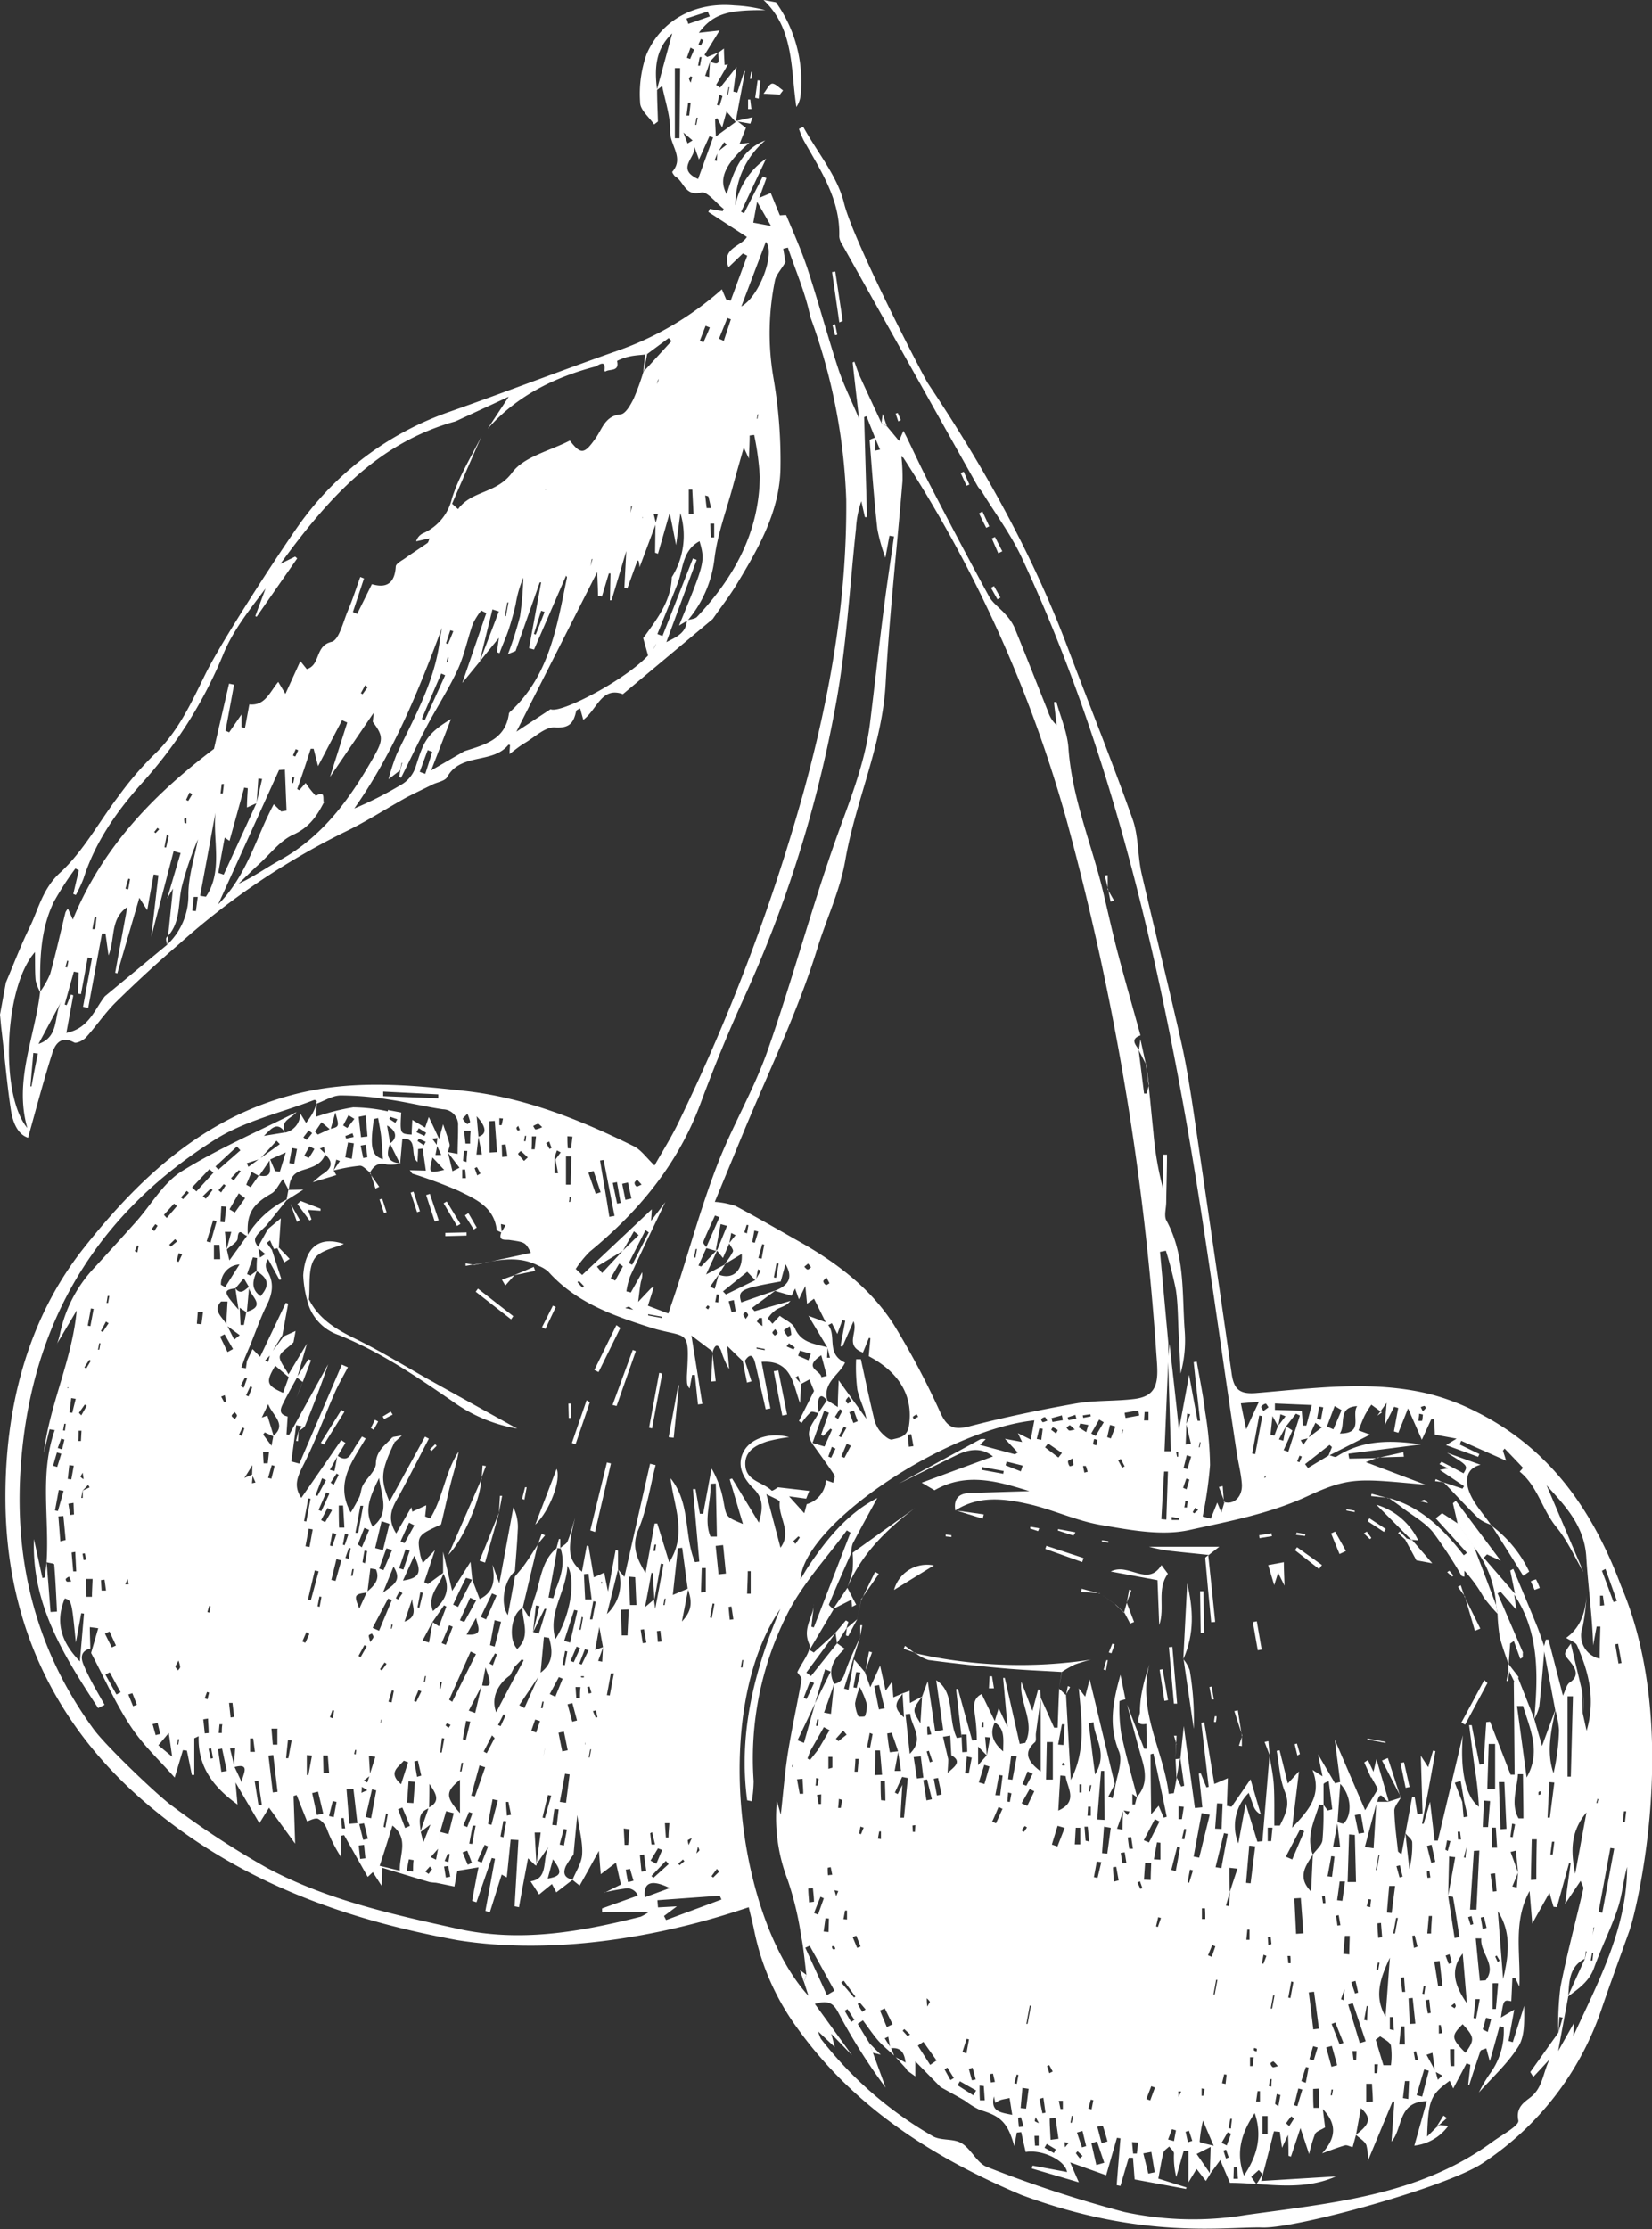 <svg xmlns="http://www.w3.org/2000/svg" xmlns:xlink="http://www.w3.org/1999/xlink" viewBox="0 0 257.47 347.29"><rect x="0" y="0" width="257.47" height="347.29" fill="#333333" stroke="none"/><defs><clipPath id="a" transform="translate(0 0)"><rect width="257.48" height="347.3" style="fill:none"/></clipPath></defs><title>cherry-white-2</title><g style="clip-path:url(#a)"><path d="M142.67,284.35l-.46.06.06,1h.33c0-.36.05-.73.07-1.09m-86.35-5,.93-.41-.86-.52c0,.31,0,.62-.07.93M169,229.44l.52-.14c-.1-.31-.18-.62-.3-.91,0,0-.28,0-.43,0ZM107.89,12l-.26-.12c-.09.13-.27.28-.25.39a2.53,2.53,0,0,0,.27.61l.24-.88M59.47,267.93l-.1,0c0,.19-.07.37-.11.56l.1,0c0-.19.08-.37.11-.56m1.75-14.77-.21-.09-.09.68.12,0,.18-.62m29.54-52.52.25-.23-.78-.82-.23.21.76.84m17.79,88.16c.28-.31.47-.43.46-.53a2.34,2.34,0,0,0-.26-.56c0,.29-.11.57-.2,1.09m121.09,21.1h0c.09-.2.19-.4,0,0M78.41,174.27l-.58-.06c0,.36,0,.72,0,1.08a1.37,1.37,0,0,0,.35,0c.09-.34.15-.69.21-1m64.48,46.06a2.9,2.9,0,0,0-.58.37c-.05.05.07.26.12.39l.69-.38-.23-.38m54.35,9.53c-.07.13-.12.22-.18.31s.19,0,.21,0,0-.15,0-.27m-69.65,47.2-.42-.1c0,.39,0,.79-.08,1.18l.3,0Zm39.65,52.53-.22,0c-.06.36-.13.71-.19,1.07l.21,0c.07-.36.13-.72.2-1.07m-35-112.06c-.19.26-.39.43-.41.61s.18.34.28.51c.17-.14.46-.26.49-.42s-.19-.4-.36-.7m-50.58-39.8.25,0,.09-.83-.19,0-.15.82m20.17,63.86.31,0c0-.34.08-.68.11-1l-.24,0-.18,1M27.61,271.8l.17,0,.15-.83-.22,0c0,.28-.06.56-.1.84m34-96.87.31-.56L60.83,174l-.15.33.92.6M222.48,292.57l.45-.05-.14-1-.39,0c0,.32,0,.65.08,1M57.7,255.84c.28-.42.48-.59.5-.78s-.14-.37-.23-.56c-.16.1-.42.15-.48.29s.06.38.21,1.05m-25.8,8.74.44.18.25-1.05-.33-.1-.36,1m132.18-42.25c-.09.13-.17.27-.25.4l.75.57a2.56,2.56,0,0,0,.27-.53,5.29,5.29,0,0,0-.77-.44M192,330.11l-.25,0-.27,1.46.38.05c0-.49.1-1,.14-1.47M55.19,273.26l.24.08.09-.69-.18,0-.15.63m68.42,2.08,0-.47c0,.06-.12.11-.14.17a.48.48,0,0,0,0,.24s.08,0,.13.06m98.15-55.5a3,3,0,0,0,.48-.5c0-.06-.15-.32-.23-.32a2.12,2.12,0,0,0-.57.19c.08.17.17.34.32.63M166,275l-.3-.38a1.21,1.21,0,0,0-.2.26s.06.18.1.18a1.68,1.68,0,0,0,.4-.06M118.2,64.55l-.13,0-.12.68.12,0c0-.23.09-.46.13-.68m49.32,158.17c-.52-.44-.68-.68-.81-.66s-.33.24-.5.38c.15.15.27.38.44.43s.42-.06.87-.15m16.55,103.12-.43,0,.06.85c.12-.27.24-.53.37-.8M17,201.91l-.22,0L16.61,203l.23,0c.07-.36.14-.72.2-1.09M233.42,305.69l.31-.23-.46-.78-.24.14.39.87m-45.71,19.77-.43-.09c0,.38,0,.77,0,1.15l.27,0c.07-.36.13-.72.2-1.08m-46.29-8.2.38-.27-.91-.84-.25.26.78.85M153,269.1l.29,0v-.81h-.24l-.06.79M13.22,242l-.36.07.18,1,.39-.09-.21-.95m61.17-58.91.49-.29-.55-1-.36.17.42,1.16m-42.07,68,.31.09.18-1-.2-.06c-.1.32-.2.64-.29,1M109.64,6.26l-.4-.19c-.13.28-.25.57-.38.86l.38.17.4-.84m76.25,229.33.24.19.61-.54-.47-.34c-.12.23-.25.46-.38.69m-8.22,57.52-.39.18.45,1,.31-.12c-.12-.36-.25-.71-.37-1.06M197.75,325l.41.09c0-.38,0-.77.05-1.16l-.26,0c-.07.36-.14.73-.2,1.09m10,.54-.25,0c0,.3-.07.59-.11.89l.2,0c.06-.29.11-.58.16-.87m-8.59-3.66a4.56,4.56,0,0,0-.7-.76c-.06,0-.46.22-.45.31a.92.92,0,0,0,.34.59c.12.08.38-.06.81-.14m-54.64-9.3c.27-.5.44-.68.4-.76a2.65,2.65,0,0,0-.48-.53c0,.31,0,.63.08,1.29M91,261.35c0-.07,0-.2,0-.2s-.27,0-.4,0,0,.19,0,.19a2.55,2.55,0,0,0,.4,0M15.66,209.28l-.2,0c-.06.35-.13.7-.19,1l.2,0c.07-.35.13-.7.19-1.05M195.85,319.62c0-.16.09-.35,0-.43s-.27-.08-.41-.12c0,.13-.06.3,0,.38s.24.11.39.17m-68.66-50.74.3,0c0-.34.09-.68.13-1l-.24,0Zm36.06-47.53c-.17-.26-.28-.56-.38-.56a.88.88,0,0,0-.57.31c-.05.06.12.45.23.47s.4-.11.72-.22M85,76.33l.08,0,0-.14Zm163.8,204.58.18,0c0-.2.1-.4.14-.6,0,0-.11,0-.16-.07,0,.21-.11.42-.16.63m-8.69-1.32c0-.16,0-.31,0-.47-.11,0-.28.06-.31.13a1.35,1.35,0,0,0,0,.45l.34-.11M129.64,303.23c.05.16.05.35.14.43s.27,0,.42,0a1.24,1.24,0,0,0-.18-.42c-.07-.07-.25,0-.38,0M10.57,216.31l.13-.15h-.21l.08.15m164.24,7,.09,0,.18-.56-.13,0c0,.19-.09.38-.14.57M36.6,221.1c.15-.23.34-.41.33-.57s-.22-.34-.33-.52c-.17.18-.43.33-.48.53s.26.32.48.56m150.24,4.38.14,0c.05-.27.1-.53.14-.79l-.14,0c0,.26-.1.52-.14.78m-131.7,19-.23,0c-.07.35-.13.7-.2,1.05l.24,0c.06-.36.13-.71.19-1.06m45-163.91,0,.19.07-.11ZM51.42,267.54l.44.17c.07-.41.15-.81.22-1.21l-.27-.07-.39,1.11m-13.33-45-.3-.13-.54,1.12.45.18.39-1.17M21,194.92l.42.2c.06-.34.12-.69.19-1l-.23-.08c-.13.31-.26.61-.38.91m102.65,45.19c.1.14.21.27.32.4l.69-1-.23-.18-.78.74m2.76-42.66c-.2-.24-.33-.41-.46-.58l-.6.49c.17.15.31.39.5.43s.32-.18.56-.34m-113.52,32c-.22.4-.38.6-.34.65a2.2,2.2,0,0,0,.47.37c0-.26-.07-.51-.13-1m14.7-36.08-.3-.32-.91.87.25.29,1-.84m64.25,69.38-.37.1.24,1,.43-.11-.3-1M23.64,191.48l.41.32c.17-.28.35-.56.51-.84l-.35-.24-.57.76m146.05,87.64.22,0,.18-1-.21,0c-.06.33-.12.66-.19,1M116,192l.42.16c.07-.43.15-.85.23-1.27l-.27-.07c-.13.39-.25.79-.38,1.18M69.58,103.2l.18,0,.15-.77-.15,0-.18.77m46.93,93.2c0-.26,0-.13,0,0h0M89,186.57l-.25-.08c0,.25,0,.5-.08.76l.21,0,.12-.7M9.82,222.85l.29.05c.05-.36.1-.72.14-1.08l-.23,0c-.06.35-.13.71-.2,1.06m111-15.81c-.21.25-.44.41-.43.56s.23.32.36.47c.16-.14.41-.26.44-.42s-.19-.33-.37-.61M60.23,259.21l-.29-.2-.72,1.05.29.19.72-1M93.78,246.4a1,1,0,0,0-.09.21.4.4,0,0,0,.07.15.9.9,0,0,0,.08-.21c0-.05,0-.1-.06-.15m18.32,45.19-.37-.42-.84,1.14.26.21.95-.93M70.22,268.75a2,2,0,0,0-.55-.24c-.06,0-.23.29-.21.32a2.79,2.79,0,0,0,.47.36l.29-.44m155.93,43.78.55.36c.07-.12.19-.25.19-.37a1.35,1.35,0,0,0-.19-.43l-.55.44M66.06,262l.18,0,.15-.86-.17,0Zm39.65,28.36.21.24.75-.63c-.08-.08-.15-.17-.23-.26l-.73.65m10.52-84.87c.18-.29.38-.47.37-.63s-.23-.34-.36-.51c-.14.15-.4.3-.4.45s.2.37.39.69M68.88,262l-.31,0c0,.36,0,.71-.08,1.07h.2c.06-.35.12-.69.19-1M24.81,129.21l-.27-.23-.51.65.22.17.56-.59M110,203.75c.13.08.24.17.36.25.07-.13.19-.25.2-.38s-.24-.24-.3-.21-.17.22-.26.34M84.74,265.14l-.2-.05c-.08.33-.15.66-.23,1l.25.06.18-1m46-41.41.35.19.82-1.46-.38-.21Zm37.55,112.53.43-.37-.77-.74c-.1.11-.29.29-.26.32a9.12,9.12,0,0,0,.6.79m-1.73-2.4-.62-.13c0,.27,0,.54.05.81.18-.23.37-.45.57-.68M113.68,13.59l-.13,0-.21,1.14.13,0Zm61,213.71-.41.22.62,1.15.39-.21-.6-1.16m-30.12,43,.59-.1-.33-1.22-.31.05c0,.43,0,.85.05,1.27M112.6,15l-.46-.3-.39,1.66.4.11L112.6,15m48.8,314.84c-.07.37-.17.61-.11.65a2.31,2.31,0,0,0,.62.28l-.51-.93M100,184.56l-.71-.78c-.14.17-.38.33-.39.51a.68.68,0,0,0,.31.56c.15.06.4-.14.79-.29m3.38,65.51h.2l.18-1-.19,0c-.07.35-.13.7-.19,1.06m5.36-231.79-.18,0c-.07.37-.14.74-.2,1.11l.17,0,.21-1.11m62.3,206-.5-.15a4.14,4.14,0,0,0-.19.83,2.85,2.85,0,0,0,.54.15l.15-.83M91.14,271.88c0-.05.08-.1.08-.15a1.72,1.72,0,0,0,0-.32l-.06.47m16-249.53.78-.47-1.43-1.23c.38,1,.52,1.34.65,1.7m-35,158.51.56.17c0-.57.07-1.14.11-1.72l-.54,0c0,.52-.08,1.05-.13,1.57m-17.06-3.73c0-.19-.11-.39-.16-.59l-1.12.43.12.4,1.16-.24m-44,69.25-.34-.76a1.69,1.69,0,0,0-.5.34.41.41,0,0,0,.15.42c.15.07.36,0,.69,0m172.3-19.45.22,0c0-.25,0-.5,0-.75l-.32,0c.05.25.1.5.14.75M34.65,268.64l-.44,0L34.09,270l.48,0c0-.44,0-.89.08-1.34M163.55,323l.52-.26-.54-1-.35.15c.12.38.25.76.37,1.15m64-37.67-.37,0,.06,1.21.47,0c-.06-.4-.11-.81-.16-1.21M72.18,274.65l-.24,0c-.08.45-.16.89-.25,1.34l.24,0c.09-.44.17-.89.25-1.33m118.28,49.9.55.12c.06-.48.11-1,.16-1.44l-.38-.07-.33,1.39m-20.06,2.64-.4-.08c-.12.47-.25.94-.38,1.4l.51.11.27-1.43m77.81-25.67c.15-.82.2-1,.24-1.29,0,0-.11.07-.12.11,0,.19,0,.39-.12,1.18m-52.85,19-.54,0c0,.45,0,.91,0,1.36l.41,0c.06-.45.11-.9.17-1.35M214.18,323l.46,0,.12-1.39-.55,0,0,1.39M54.28,239.1l-.52-.18c-.1.58-.21,1.16-.32,1.74l.28.08.56-1.64M27.82,258.7c-.32.66-.51.86-.47,1s.26.37.41.55c.11-.18.3-.35.32-.53a4.64,4.64,0,0,0-.26-1m109,27.73.48.07c0-.39,0-.79,0-1.19h-.27c-.07.37-.14.74-.2,1.12m-2.23-1.71-.5-.16c-.06.36-.13.73-.2,1.09l.29.1c.14-.35.27-.69.41-1m-67.28,6.43L67,290.8l-.71.78.51.38.59-.81M167.75,221l-.15-.57-1.19.39c0,.15.09.3.13.45l1.21-.27M28.39,195.43l-.54-.19c-.12.42-.23.83-.34,1.25l.33.11.55-1.17m174.5,31.5-.36-.14-.36.89.35.14c.13-.3.25-.59.37-.89m-133.59,63,.58.18c.07-.41.15-.82.22-1.22l-.3-.11c-.17.38-.33.77-.5,1.15m99.46-69.42c0,.13.05.26.07.39l1.17-.23-.06-.33-1.18.17m-49.57-10.15,0-.19-1.28-.24,0,.19,1.28.24m3.77-1.08-.37.49,1.09.48.19-.34-.91-.63m62.14,24.58-.38,0c0,.35-.09.7-.14,1l.42,0c0-.35.07-.7.1-1m-77.26,52.49c-.4.23-.65.3-.65.38a3,3,0,0,0,.15.71c.13-.29.26-.58.5-1.09m-62-165.22-.35,0,0,.86h.22c.06-.3.12-.6.17-.9m38.64,54.52c-.34-.28-.52-.53-.67-.52a2.68,2.68,0,0,0-.75.35c.13.19.26.53.39.53a3.62,3.62,0,0,0,1-.36m-35,74.66.33.06c.09-.51.19-1,.28-1.54l-.32-.05c-.1.51-.19,1-.29,1.53M28.21,186.56l.32.27.91-1-.33-.29-.9,1m52.56-11.13c-.13.14-.28.23-.28.33a.58.58,0,0,0,.19.38s.22,0,.34-.08l-.25-.63M206.2,296.51l.36,0c0-.38-.05-.75-.08-1.13l-.44.05c.05.37.11.74.16,1.12m36-13.11c0,.29,0,.14,0,0,0,.14,0,.28,0,0M10.66,149.73l-.19-.07c-.09.35-.19.69-.28,1l.28.07c.07-.35.13-.7.19-1m88.05,54.32c-.47-.31-.61-.48-.74-.47a1.8,1.8,0,0,0-.52.23l1.26.24M215,305.81l-.24-.06c-.09.36-.18.72-.26,1.09l.3.08c.07-.37.13-.74.2-1.11m-123.25-32,.15,0c.08-.42.16-.84.23-1.26l-.15,0Zm67.47,11.36.38.23.46-.69c-.12-.07-.33-.23-.35-.21a8.22,8.22,0,0,0-.49.67m62.54-64.79-.58-.12c0,.37-.08.73-.13,1.1a2.61,2.61,0,0,0,.6,0,8,8,0,0,0,.11-1M184.87,285l-.29-.07c-.13.52-.25,1-.37,1.56l.37.08c.09-.52.19-1,.29-1.57M38.32,217.38l.42.18.57-1.42L39,216c-.22.46-.43.92-.64,1.38m47.24-39.53-.49.23.53.93.32-.16-.36-1m-50.7-55.69-.35,0-.18,1.47.35,0,.18-1.47M30,123.78l-.46-.32L29,124.62l.34.16.6-1m5.09,93.59-.56.22.47.87.3-.12-.21-1M46.49,116.89l-.4-.18-.43,1,.36.16c.16-.33.32-.67.47-1M221.67,310.61l.31.06.18-1.29-.26,0c-.08.42-.15.84-.23,1.26m-24-7.61.49-.13-.12-1.15-.45,0Zm-.29,1.7-.46-.18c-.08.45-.17.89-.25,1.33l.24.08c.15-.41.31-.82.47-1.23m-2.59-4.09-.39,0-.15,1.58.49,0c0-.53,0-1.06,0-1.59m-64.09-6-.6-.13.27.91.33-.78m-37.81-27,.28-.1c-.09-.35-.17-.71-.25-1.06l-.46.12c.14.35.28.7.43,1M12.3,220.12l.37.39.85-1.49-.31-.19-.91,1.29m188.8,84.62-.43,0,.12,1.13.36,0c0-.37,0-.75-.05-1.13m-72-12.59.61-.06-.24-1.19L129,291c0,.4,0,.8.05,1.19m-95-106.75.42.34c.23-.37.46-.73.7-1.09l-.3-.2Zm32-7,.3-.54-1.08-.5c-.06.13-.13.25-.2.37l1,.67m181.85,127,.27,0,.12-1.11-.19,0c-.07.37-.14.73-.2,1.1M115.46,259.78l.28,0c0-.38.07-.76.11-1.14l-.18,0-.21,1.13m3.31-54.43-.47,0c-.11.2-.37.53-.32.58a5.18,5.18,0,0,0,.85.68l-.06-1.21m109.38,84,.26.05c0-.37.07-.75.18-1.77-.25,1-.35,1.36-.44,1.72m-2.89-1.21.38.2c.13-.51.27-1,.41-1.54l-.52-.11-.27,1.45m-95.13-67.44.49.34.68-1.3-.41-.24-.76,1.2m37,6.49c-.32.2-.67.3-.68.44a1.29,1.29,0,0,0,.26.76c0,.05.58-.11.59-.2a4.26,4.26,0,0,0-.17-1m69,57-.46-.11-.27,2.06.36.06c.12-.67.25-1.34.37-2m-45.06,52.06.43-.17-.42-1.22-.4.15.39,1.24m-25.4-9-.65,0c.09.43.17.86.26,1.28l.37,0c0-.43,0-.86,0-1.29m-11.22-2.84.63-.09-.3-1.29-.46.07c0,.43.09.87.13,1.31M102.31,60c.18-.41.26-.54.3-.68a1,1,0,0,0,0-.29c-.07.23-.14.46-.28,1m56.4,263.24-.28-.05c-.12.45-.24.9-.35,1.35l.37.09c.09-.46.18-.93.26-1.39m23.89-86.9c0,.14,0,.29,0,.44l1.15,0c0-.09,0-.18,0-.26l-1.13-.21M16.93,206.16l-.42-.26c-.26.49-.52,1-.79,1.47l.3.15c.3-.45.6-.91.91-1.36m232.9,42.44-.45,0c0,.52,0,1,0,1.57l.64-.07-.21-1.54m-50.25,77.85-.57-.17c-.09.5-.2,1-.26,1.52,0,.07.2.16.51.39l.32-1.74m-3.83,1,.64,0c0-.54,0-1.08,0-1.61l-.37,0c-.08.53-.15,1.07-.23,1.6m-63.13-12.37.52-.34-1.08-1.68-.43.27,1,1.75m1.78-1.62.48-.34L134,312l-.34.22.76,1.28m77,6.05-.64,0c.06.48.12,1,.19,1.46l.39,0,.06-1.45M98.52,78.91l-.19,0c0,.24,0,.47-.08,1,.15-.55.21-.79.27-1m-61,137,.47.31.51-1.46-.32-.13-.66,1.28M220.57,321l.44-.09c-.11-.44-.21-.88-.32-1.32l-.36.08.24,1.33M14.16,212l-.25-.14c-.25.39-.51.78-.76,1.18l.29.18.72-1.22m117.25,87,.6.05c0-.46,0-.93,0-1.39l-.31,0c-.08.46-.16.91-.25,1.36m121.47-15.18.34,0c.06-.55.12-1.09.19-1.64l-.35,0-.18,1.63m-121.64-3.4-.53-.16-.12,1.41.41,0,.24-1.3M57.3,107.08l-.39-.32L56.24,108l.27.16.79-1.1m-4,177.81.49,0-.22-1.61-.38,0c0,.54.07,1.08.11,1.62M19.58,138.46l.4.1c.1-.53.2-1.07.29-1.6L20,136.9l-.45,1.56m-5.15,6.29.43,0,.21-1.86-.3,0c-.11.62-.22,1.24-.34,1.86M32.83,274l.36-.07c-.09-.52-.18-1-.28-1.55l-.4.08c.1.51.21,1,.32,1.54m148.11,24.82-.43-.13c-.11.48-.23,1-.34,1.44l.29.09.48-1.4M65.27,175.77l-.36.63,1.24.58c.09-.16.18-.32.26-.49l-1.14-.72M72,183.55h.62l-.12-1.33-.46,0c0,.43,0,.87,0,1.3m157.31,115-.54.17.39,1.22.42-.13-.27-1.26M213,297l.57.14c0-.4.09-.79.12-1.19l-.38-.07c-.1.37-.2.74-.31,1.12m18.09,3.56.6-.21c-.14-.57-.27-1.14-.41-1.71l-.5.11c.1.6.21,1.2.31,1.81m-103.1-21-.66.09.25,1.42.38,0Zm-19.82-83.63.22,0,.24-1.33-.21,0c-.08.44-.16.88-.25,1.33M36,183.56l.41.37,1.12-1.47-.33-.15L36,183.56M128.79,199c-.25.32-.49.5-.47.64a.82.82,0,0,0,.4.55c.12.06.37-.16.56-.26l-.49-.93M65.66,263.5l-.43-.18L64.52,265l.36.15c.26-.53.51-1.07.78-1.61m-8.43-21.87-.42-.08c-.11.6-.22,1.2-.31,1.8,0,0,.22.1.38.17.12-.64.23-1.26.35-1.89m160.89,50.83.48-.12-.42-1.76-.54.13.48,1.75M31.61,186.37l.47.39,1.05-1.36-.28-.24-1.24,1.21m80.48,15.36-.39-.08c-.08.4-.15.81-.23,1.2l.47.07.15-1.19m57.42,81.16.49,0c0-.47,0-.93,0-1.4h-.43c0,.46-.05.92-.08,1.38m-11.85-3.47-.52-.13-.12,1.42.39.05c.09-.45.17-.9.25-1.34m39.26-59.56c.33-.24.57-.41.8-.59-.15-.19-.33-.57-.45-.56a1.25,1.25,0,0,0-.69.47c-.06.06.17.35.34.68M108.8,10.24l.3,0c.08-.45.16-.89.25-1.34l-.3,0c-.08.44-.17.88-.25,1.33m-30,168.07-.6.06.06,1.9.82-.09c-.09-.62-.19-1.25-.28-1.87m80,153.09.74-.07-.42-1.45-.43.09c0,.48.07,1,.11,1.43M19.52,246.84l.53,0L19.9,246l-.38.83m113.94,54.75-.57.22.7,1.68.53-.21-.66-1.69M55.87,258l.34.17c.32-.55.63-1.11.94-1.66l-.36-.2L55.87,258m-7.65-3.43-.47-.28-.63,1.45.46.21c.22-.46.43-.92.64-1.38m82-28.87-.57-.29c-.19.51-.37,1-.56,1.52l.45.18.68-1.41M92.34,87.1l-.11,0c-.07.37-.14.74-.2,1.11.1-.36.21-.72.31-1.09M69.86,290.72l-.65.09c.1.57.19,1.14.28,1.71l.68-.13c-.1-.56-.2-1.11-.31-1.67m95.77-69.45c0-.25-.09-.51-.13-.76l-1.62.44.15.59,1.6-.27m76,67.67.36,0c.09-.68.17-1.36.26-2l-.36,0c-.09.68-.18,1.36-.26,2.05m-64.2,44.8-1-.05c.06.59.12,1.19.17,1.78h.58l.21-1.72m7-102,.54.23c.15-.51.3-1,.44-1.51l-.48-.16-.5,1.44M60.54,265.13l.5.1.34-1.81-.31-.07c-.17.6-.35,1.19-.53,1.78m18.27,2.09-.34-.13-.85,1.67.41.17.78-1.71M114,250.29l-.45.07c.06.66.12,1.32.19,2l.56-.07-.3-2m87.68,79.78-.42-.35a12.16,12.16,0,0,0-.81,1.08,3.6,3.6,0,0,0,.49.44c.25-.39.5-.78.74-1.17M12.19,224.51h.42l.09-1.6h-.44c0,.53,0,1.06-.07,1.59m139.29,99.61.59-.13c-.16-.6-.32-1.21-.49-1.82l-.58.16c.15.6.31,1.19.48,1.79m9.79,10.18.61,0c0-.51,0-1,0-1.52l-.65,0c0,.51.06,1,.08,1.52m.27-110.11.71.15c.07-.58.15-1.15.22-1.72l-.52-.08c-.14.55-.27,1.1-.41,1.65M48.65,176.54l-.54-.42c-.28.36-.56.72-.83,1.09.18.13.5.4.51.38.31-.33.58-.69.86-1.05m82.46,50.36.5.23,1-1.89-.65-.31-.84,2M107.64,16l-.39,0c-.08.65-.17,1.3-.25,2l.42,0c.07-.65.15-1.31.22-2M84.91,272.43h0c-.07.38-.14.76-.2,1.15h0l.21-1.14m-1.37-95.38H82.9c0,.67,0,1.34-.05,2h.48l.21-2m18,110.31.55,0-.45-1.91-.3.15c.06.57.13,1.18.2,1.79m-65.3-22.09-.54,0,.24,2.27.55-.08c-.08-.71-.17-1.43-.25-2.14m26.53-17.1-.49-.39L61.69,249l.36.2.74-1.07m66.9,25.59h-.58v1.86l.62-.17c0-.53,0-1.11,0-1.69m4.11.31-.53,0c0,.66-.08,1.33-.12,2l.47,0,.18-2M65.07,250.42l.29.05c.19-.77.37-1.54.56-2.31l-.42-.07c-.14.78-.28,1.55-.43,2.33M26.28,130.25,26,130c-.12.68-.25,1.36-.37,2l.25.05c.15-.61.3-1.22.44-1.83m2.41-2,.33.06,0-.84c-.13.05-.36.08-.36.14a3.55,3.55,0,0,0,.06.64M209,311.47l.42.17c0-.55.08-1.1.13-1.75-.2.59-.38,1.08-.55,1.58m13.75.07-.57.08c.12.69.23,1.38.35,2.06l.45-.06c-.08-.69-.15-1.39-.23-2.08M59.78,284.61l.28.13.39-2.13-.29-.06c-.12.69-.25,1.37-.38,2.06m141.8,24.2-.33-.1c-.16.84-.31,1.68-.47,2.52l.34.06c.15-.83.31-1.66.46-2.48m16.28-10-.27,0-.45,2.43.27,0,.45-2.41M9,225.59l.67.22c.13-.51.25-1,.37-1.52l-.5-.16L9,225.59M208.44,300l.47-.06-.27-1.56-.42.08c.07.51.15,1,.22,1.54m-85.36-93.38c-.46.33-.91.57-.89.66a3.18,3.18,0,0,0,.6.95s.54-.2.54-.31a7,7,0,0,0-.25-1.3M11.46,234.15l-.8.13.27,1.75.6-.07ZM168.55,278h-.32c0,.43,0,.85,0,1.27h.32c0-.43,0-.85,0-1.27M53.83,242.73l.52.13.3-1.63-.27-.08c-.18.52-.36,1-.55,1.58m170.42,74.1.54-.07c-.08-.42-.17-.84-.25-1.26l-.29,0Zm-3.88-13.34.55-.2c-.14-.58-.29-1.17-.44-1.75l-.38.08.27,1.87m-75.45-28.92.41-.14c-.19-.55-.38-1.11-.56-1.66l-.35.11c.17.56.33,1.12.5,1.69M51.53,231l.48.34.78-1.56-.33-.2L51.53,231m126.81-9.7.66,0c0-.44,0-.88,0-1.31l-.61,0-.09,1.3M108.18,7.73c-.19-.1-.38-.2-.56-.31L107.05,9l.51.19Zm23.76,262.52-.52-.63-1.14,1.27.39.38,1.27-1M79,282.86l.65-.12c-.14-.67-.28-1.33-.41-2l-.37,0c0,.7.09,1.39.13,2.08M72.85,173.51c-.39.43-.77.72-.72.82a2.71,2.71,0,0,0,.71.81s.44-.26.43-.37a6.93,6.93,0,0,0-.42-1.26m-3.6,97.34-.37-.06c-.1.75-.19,1.5-.27,2.26l.23,0c.14-.74.27-1.48.41-2.22M110.76,83.72l.55,0c0-.72,0-1.43,0-2.14l-.61,0c0,.72.07,1.44.11,2.16m3.56,118.81-.8.18.45,1.71.64-.15c-.1-.58-.19-1.16-.29-1.74m54,19.23c-.09.2-.17.4-.25.6l1.17.74.33-1.11-1.25-.23m-50.19-29.9-.61-.16-.33,1.8.4.1.54-1.74m55.42,101.28.75-.2c-.13-.7-.25-1.41-.38-2.11l-.5.06c0,.75.09,1.5.13,2.25m-63.46-214,.68,0c-.13-.6-.26-1.2-.41-1.79,0-.07-.23-.09-.5-.19.08.74.15,1.38.23,2M25.55,189.28l.44.48,1.59-1.86-.45-.38c-.53.59-1.06,1.17-1.58,1.76m63.69-12.19-.81-.06c0,.62,0,1.25.07,1.88H89c.08-.6.15-1.21.22-1.82M218.55,310.34l.45,0c-.06-.76-.12-1.51-.17-2.27l-.54.06c.09.75.18,1.51.26,2.26m-29.13-7.15-.49-.19-.66,1.59.59.23c.18-.54.37-1.09.56-1.63M150,319.7l.62.22c.13-.73.27-1.46.4-2.19l-.37-.08c-.22.68-.43,1.36-.65,2.05m-49.63-65.87-.52.09.33,2.09.56-.09c-.12-.69-.25-1.39-.37-2.09m47.73,70.26.56-.33-1-1.63-.46.26.94,1.7m37,9.67.68-.22-.51-1.57-.53.16.36,1.63M41.78,230.25l.52.13c.17-.67.34-1.33.5-2l-.45-.11-.57,2m60.75,25.54.58-.06c-.07-.56-.13-1.12-.19-1.68l-.54.06.15,1.68M90.87,252l-.21-.09-.36,2,.22,0c.12-.64.23-1.29.35-1.93m-14.59,7.19.53.28.64-1.71-.31-.14c-.28.53-.58,1.05-.86,1.57M15.83,247.8l.69,0c-.07-.56-.15-1.13-.23-1.69l-.56.07.1,1.58m160.48,38.46-.54.05c.07.59.14,1.18.23,1.76,0,0,.28,0,.57,0-.09-.61-.18-1.2-.26-1.78m16.49,51.4h-.5l-.06,1.8h.7c-.05-.6-.09-1.2-.14-1.8M20.74,265.82l.59-.22-.7-1.8L20,264l.72,1.78m67.7-8.48-.35-.08c-.13.71-.26,1.43-.4,2.14l.36.07.39-2.13m-56,10.45-.74.12c.08.73.16,1.46.23,2.19l.61-.05c0-.75-.07-1.51-.1-2.26m131.84,67.7.29-.58-1.41-.85-.35.59,1.47.84M11.8,217.94l-.7-.12-.27,2.24.43.06.54-2.18m177.32,92.77.19.05c.14-.76.29-1.53.43-2.3l-.2,0-.42,2.29M118.19,196l.52.09c.13-.73.26-1.45.4-2.17l-.31-.08c-.2.72-.41,1.44-.61,2.16M212.6,314.7l.47.1c0-.75.07-1.5.11-2.26H213l-.39,2.16m2.19-12.78.61-.1-.18-2.23-.56.06c0,.75.08,1.51.13,2.27m-45.61-15.15.57.14c-.08-.77-.16-1.54-.23-2.31l-.51,0c.06.7.11,1.41.17,2.12m-57.84-36.85-.28-.06c-.14.74-.28,1.48-.41,2.21l.28.06c.14-.74.27-1.47.41-2.21m76,49.11.5,0c0-.56,0-1.12-.05-1.67h-.48l0,1.68m38.59,5.48-.61.22.48,1.28.5-.19c-.12-.43-.25-.87-.37-1.31m-27.27,6.39-.21,0c-.13.69-.26,1.38-.38,2.07l.21,0c.13-.69.26-1.38.38-2.07M103.18,205.35a1.77,1.77,0,0,1,0-.2l-2.16-.4,0,.2,2.15.4m81.92,87.92.24.07.6-1.93-.47-.13c-.13.67-.25,1.33-.37,2M39,272.94l.73,0-.27-2.1-.48,0c0,.69,0,1.39,0,2.08m177.6,43.23.66.17c-.05-.68-.09-1.37-.15-2.06l-.48,0,0,1.87M91.73,257.11l-.57-.17-.87,2.25.36.15,1.08-2.23M24.57,268.44l-.79.17.48,1.72.71-.18Zm57.1-87.56c.19-.19.39-.37.59-.55-.36-.34-.71-.68-1.09-1a2.29,2.29,0,0,0-.44.44c.29.38.62.74.94,1.1M69.52,100.23l.31.11c.27-.65.55-1.3.82-2l-.47-.14-.66,2M52.41,239l-.62-.2-.36,2,.36.09c.21-.61.41-1.23.62-1.84m20.41,49.28-.72.27.8,1.92.65-.28c-.24-.64-.48-1.27-.73-1.91m102.11,2,.62-.1c-.08-.55-.17-1.09-.26-1.64l-.62.09c.09.55.17,1.1.26,1.65M153.33,325l-.66-.06c0,.76,0,1.52.05,2.29l.76,0-.15-2.2m26.68.21-.58-.21c-.26.67-.52,1.35-.77,2l.61.21c.25-.67.49-1.35.74-2m23,.32-.66-.18L201.7,328l.5.13c.26-.88.52-1.76.79-2.63m-73.8-26.59-.54-.05c-.09.69-.19,1.38-.28,2.08l.76.07.06-2.1M231.1,316.18l.77.4.54-2-.8-.22-.51,1.79m-105-19.76.76-.1c0-.71-.11-1.42-.16-2.13l-.73.06c0,.72.09,1.45.13,2.17m-53.88-12,.6.27c.28-.72.55-1.43.82-2.15l-.54-.21c-.29.7-.59,1.4-.88,2.09m84.07-2.54-.66-.33c-.32.76-.64,1.53-1,2.29l.6.26c.33-.74.67-1.48,1-2.22M17.46,256.65l.61-.28-1-2.18-.71.34c.35.71.7,1.42,1.06,2.12M215,289l-.15,0c-.14.78-.29,1.57-.43,2.35l.15,0c.14-.78.29-1.56.43-2.35m-30.5-7.49-.81-.09c0,.66,0,1.31,0,2l.51,0ZM11.73,241.78l-.57.1c.08,1,.17,2,.25,2.94l.47,0-.15-3m36.67-8.32-.35-.06-.66,3.54.35.07.66-3.55m1.25,1.75.43.19c.42-.91.83-1.82,1.25-2.72l-.49-.22c-.39.92-.79,1.84-1.19,2.75m-18-30.86-.82,0-.15,1.85.72.08c.08-.66.17-1.31.25-2m110,21.08.71-.1c-.11-.62-.22-1.24-.34-1.86l-.53.07c0,.63.1,1.26.16,1.89M133,221.7l.68-.27c-.21-.56-.41-1.12-.61-1.68l-.7.27.63,1.68m52.66,5.24-.7-.22c-.17.68-.33,1.35-.5,2l.6.17.6-2M35.27,188l-.78-.05c-.05.81-.09,1.61-.14,2.42l.65.06.27-2.43M49,179l-.77-.39-.81,1.44a3.83,3.83,0,0,0,.71.35A14.26,14.26,0,0,0,49,179m8-.66-.79.14c.13.65.27,1.29.4,1.94l.65-.13c-.08-.65-.17-1.3-.26-1.95m16.32-2.17-1,0c.08.66.16,1.32.23,2l.72,0c0-.65,0-1.29.08-1.93M78.68,96l.17,0c.13-.71.26-1.43.4-2.14l-.18,0L78.68,96M195,339.15l.81,1.13a10.19,10.19,0,0,0,.89-1.48c.06-.14-.33-.47-.51-.71L195,339.15m-11.72-7.24-.62-.18c-.21.54-.41,1.07-.61,1.6l.92.25c.1-.56.2-1.12.31-1.67m7.11,1.94.8.41c.22-.61.45-1.22.67-1.82l-.52-.23-.95,1.64M65,276.83l.66-.19c-.18-.77-.35-1.55-.53-2.33l-.56.12c.15.8.29,1.6.43,2.4m9.12,7.6-.46,0c-.17.94-.35,1.87-.52,2.8l.45.06c.18-.94.35-1.88.53-2.82m50.52-5,.55,0c0-.78-.08-1.56-.11-2.34l-.86.08.42,2.3m.6-15,.47.2,1.17-2.5-.62-.27-1,2.57m-23.87,25.37.9.5.91-2.16-.65-.25c-.38.64-.77,1.27-1.16,1.91m59.29,22.6-.19,0c-.18.94-.35,1.89-.53,2.84l.19,0c.18-.94.35-1.89.53-2.83m43.4,8.33.67.18c.2-.66.4-1.33.61-2l-.71-.2-.57,2M49.17,232.93l.31.13c.44-.82.88-1.64,1.33-2.46l-.62-.29-1,2.62m203,23.17-.45.08.51,3,.47-.08c-.17-1-.35-2-.53-3M64.42,289.8l-.7-.12c-.12.61-.23,1.22-.34,1.83l1,.08c0-.6,0-1.2.08-1.79m146.73,20.79.48-.15c-.13-.61-.27-1.21-.41-1.82l-.66.2c.2.59.39,1.18.59,1.77m19.43.87h-.64l-.33,2.95.41.07c.19-1,.38-2,.56-3M146,279.74l.75-.16L146.2,277l-.67.13c.16.86.33,1.72.49,2.58m16.46,49.53.46-.08c-.11-.78-.21-1.56-.32-2.33L162,327l.48,2.32M41.89,226.18H41c0,.6.06,1.2.08,1.8h.65c.07-.6.13-1.2.2-1.8m92.17,34.4-.66-.07c-.14.8-.29,1.59-.43,2.38l.5.09c.2-.8.39-1.6.59-2.4M30.82,139.74l-.62,0c-.08.72-.16,1.44-.23,2.15l.56.06c.1-.72.19-1.45.29-2.18M226,321.89h.66c0-.88,0-1.76,0-2.64H226c0,.88,0,1.76.07,2.64M51.75,235.3l-.7-.36-1,1.89.62.33,1.08-1.86m40.2,17,.38,0c.17-.92.35-1.84.52-2.77l-.39-.05Zm116.16,62.81-.57.22,1.24,3.18.6-.23c-.42-1.06-.84-2.11-1.27-3.17M121.36,196.87l-.34-.09c-.13.75-.27,1.49-.41,2.23l.34.08c.14-.74.28-1.48.41-2.22M98.11,285l-.9-.12c.05.85.09,1.7.14,2.56h.55l.21-2.43M78,286.12l.46.14c.15-.83.31-1.66.46-2.49l-.47-.07L78,286.12m-66.5-57.76-.7-.1-.24,2.16.55.07.39-2.13m65.59,42.43-.41-.42-1.29,2.52.47.26,1.23-2.36m27.23,13.26h-.69l.15,2.23h.41c0-.75.09-1.49.13-2.24m-6.13,7.12-.67.15c.12.63.23,1.27.35,1.89.29,0,.58-.12.87-.18-.19-.62-.37-1.24-.55-1.86m-7.76-28.32H89.7l.12,1.75h.57c0-.58,0-1.16.08-1.74m9.91,26.09-.65.07.25,2.6.75-.09c-.12-.86-.24-1.72-.35-2.58m102.44,35.29.69.27c.15-.79.3-1.58.44-2.37l-.43-.08c-.24.72-.47,1.45-.7,2.18m-69.75-13,.25-.16-1.81-2.47-.4.27,2,2.36M8.28,228.36l.63.19c.22-.68.43-1.37.64-2.06l-.68-.2c-.2.69-.4,1.38-.59,2.07m159.23,59,.85,0v-2.6l-.7,0-.15,2.6m-93.09,2.56.66.29c.33-.85.67-1.7,1-2.54l-.55-.24c-.37.83-.75,1.66-1.11,2.49M48.74,238.28l-.62-.11-.51,2.74.63.11c.17-.91.33-1.83.5-2.74m8,45.79-.75.12.61,2.46.74-.18-.6-2.4m17.46-32-1.48,2.59c2.7.22,1.76-1.14,1.48-2.59m54.16,43.67-.48-.23c-.35.84-.69,1.69-1,2.54l.61.24.91-2.55M51.28,282.93l.73.19c.15-.8.29-1.59.44-2.38l-.59-.13-.58,2.32m52.93,7.5-.43-.51-2.25,2.36.31.29,2.37-2.14M88.89,258.75l.53.22,1-2.19-.55-.24c-.31.74-.63,1.47-.94,2.21m72,17.6-.78-.37-.79,2,.6.24,1-1.88M40.29,281.26l.52-.07-.57-3.77-.55.08c.21,1.25.4,2.51.6,3.76m116.57-53.55c0,.19-.09.39-.13.59l2.37.94c.1-.3.2-.6.29-.9l-2.53-.63M68.83,256l.66.26,1.07-2.81-.55-.23c-.4.93-.79,1.86-1.18,2.78m18.39,31.38.67.16c.15-.83.31-1.66.46-2.49l-.48-.1c-.22.81-.44,1.62-.65,2.43M109.11,53.1l.52.25c.34-.77.69-1.54,1-2.32l-.66-.27-.9,2.34m-22,228.8-.66-.07c-.12.83-.23,1.66-.34,2.49l.71.07c.09-.83.19-1.66.29-2.49M53.48,175.34l.65.4,1.1-1.42-.92-.57-.83,1.59m109.87,49.55-.48.6,2.09,1.59.55-.71-2.16-1.48M136,270.16l-.45-.17c-.14.74-.28,1.48-.41,2.22l.47.06.39-2.11m37.88-47.9L173,222c-.15.64-.3,1.28-.44,1.91l.57.2c.23-.61.47-1.21.7-1.82m-76.74-25-.59-.42-1.32,2.26.7.39c.4-.75.81-1.49,1.21-2.23m54.36,76.55-.77-.17-.27,2.57.58.07c.15-.82.3-1.64.46-2.47M96.18,187.52l.55-.1-.57-3.25-.66.13c.23,1.07.45,2.15.68,3.22M82.81,269.63l.75.3c.2-.6.4-1.2.61-1.79l-.76-.24-.6,1.73m88.83,20.49-.7-.09-.45,2.43.57.12c.19-.82.39-1.64.58-2.46M33.32,196.18h1c0-.74-.07-1.49-.12-2.23h-.86l0,2.23m144.21,24.35c-.05-.27-.09-.53-.14-.79l-2.12.37c0,.27.09.54.14.81l2.12-.39M126,211.91l.37-1-1.71-.48c-.09.27-.17.53-.27.8l1.61.71m96.45,89.3.59,0c0-.91.1-1.82.14-2.73l-.49,0-.24,2.72m.62-11,.63-.16c-.2-.89-.39-1.77-.58-2.66l-.72.18c.22.88.44,1.76.67,2.64M32.19,193.4l.62.19.95-3.34-.55-.12-1,3.27m166.07,91.35-.7,0c0,.7,0,1.4,0,2.1l.54,0c.06-.69.13-1.39.2-2.08m-61-4.3.67.07c0-1-.05-2-.07-3.07h-.67c0,1,0,2,.07,3M55.77,240.61c.2.16.41.31.62.46l1.14-2.71-.75-.31c-.34.86-.67,1.71-1,2.56M84.88,95.34l-.54-.19c-.37,1.21-.75,2.41-1.13,3.62l.29.09,1.38-3.52M206.23,219.26l-.62-.11-.36,1.94.62.11.36-1.94m12.42,107.62.84.14.12-2.79-.64,0c-.11.89-.21,1.79-.32,2.68m-74.26-46.41.85-.17-.75-3.1-.59.11c.16,1.05.33,2.11.49,3.16m-88.26,9.12.82-.1-.21-2.09-.83.1c.07.69.15,1.39.22,2.09M107.35,80.1l.74-.08c-.06-1.25-.13-2.49-.19-3.74h-.55V80.1m9,168.2H117c0-1.17,0-2.35,0-3.52h-.46c0,1.17-.07,2.34-.1,3.51M168.71,332l-.86.25.78,2.31.65-.19-.57-2.37M46.29,179l-.78-.14c-.15.77-.29,1.56-.43,2.34l.77.15c.15-.78.3-1.56.44-2.35m-31.7,24.93-.42-.08c-.17.9-.33,1.79-.5,2.68l.42.08c.17-.89.33-1.78.5-2.68m30,70,.35,0,.51-2.78-.57-.06c-.1.94-.2,1.87-.29,2.81m173.48,44.64.88,0-.06-2.83h-.53Zm-67.43-48.3-.77,0c0,.91.07,1.83.11,2.75l.76-.05c0-.88-.07-1.77-.1-2.66m-99-24.13.66.15.9-3.2-.77-.18c-.26,1.08-.52,2.15-.79,3.23m34,17.76.91.44,1.14-2.81-.59-.25L85.7,263.9m.19,15.86-.49-.1q-.44,1.75-.84,3.51l.36.09c.32-1.17.65-2.33,1-3.5m98,8.12-.44-.19-.93,3.65.7.16c.22-1.21.45-2.41.67-3.62M35,207.88l-.7.36c.39.8.78,1.6,1.16,2.41l.86-.47L35,207.88m197.68,86.83.56-.06c-.07-.93-.14-1.86-.22-2.79l-.72.09c.13.92.25,1.84.38,2.76m-62.61-71.38.69.4c.42-.71.84-1.43,1.27-2.14l-.72-.42-1.24,2.16M63.84,241.58l-.64-.2c-.32,1-.65,2-1,2.94l.67.22,1-3m34-57.31-.9.2.5,2.5.94-.2ZM61.11,241.49l-.88-.27-1.14,3.16.68.25,1.34-3.14m-51.2-9.21-.75-.14c-.2,1.07-.39,2.13-.59,3.19l.45.09c.3-1,.59-2.1.89-3.14m141.78,94.17c.14-.25.29-.5.44-.75l-2.52-1.44-.37.62,2.45,1.57m14.25-57.81-.44,0c-.2,1.05-.39,2.11-.59,3.16l.84.07c.06-1.07.13-2.14.19-3.21M112.06,52.77l.75.34c.36-1.12.73-2.24,1.1-3.36l-.55-.2c-.43,1.07-.87,2.14-1.3,3.22M18.15,264l.65-.35c-.57-1-1.13-2.07-1.7-3.11l-.67.37c.57,1,1.14,2.06,1.72,3.09m8.15,6-1.62,1.91,2.15,1.78c-.21-1.48-.35-2.46-.53-3.69m111.91,45.82.9-.44c-.4-.82-.81-1.65-1.21-2.48l-.75.34,1.06,2.58m21-34.88.89.42,1.1-2.28-.72-.36L159.19,281m20.67,8.68,1,.06V287.1l-.54-.06-.48,2.61M207.51,322l.89-.24c-.27-1-.55-2-.83-3l-.87.23.81,3M48.63,273.52l-.81-.08c0,1,0,2.07,0,3.1l.25,0c.18-1,.36-2,.55-3M63.14,284.8l.75-.34c-.39-.95-.78-1.89-1.18-2.84l-.67.26c.37,1,.74,1.95,1.1,2.92m146.21,19.6.94.1c0-1,.05-1.93.07-2.89l-.75,0c-.09.94-.17,1.88-.26,2.82M14.4,246l-1,0c0,.93,0,1.85.05,2.78h.88c0-.94.07-1.88.1-2.81m48-5.83.61.29,1.54-2.78-.83-.42-1.32,2.91m109.26,93.77.92-.28c-.23-.82-.45-1.64-.74-2.44a5.21,5.21,0,0,0-.85.16c.22.85.45,1.7.67,2.56m-11.34-8.47-1-.15c-.09,1.05-.19,2.1-.28,3.15l.85.08c.14-1,.27-2.05.4-3.08m72.22-37.57.79,0c-.07-1-.13-2.09-.2-3.13l-.59,0v3.14M52.85,238l.82,0c-.06-1.14-.13-2.29-.2-3.44l-.67,0c0,1.12,0,2.25.05,3.38m152.69,87.46-.88.05c0,1,0,2,.06,2.95h.87c0-1,0-2-.05-3m-50.42-45.72.75.05.39-3.11-.56-.07c-.19,1-.38,2.09-.58,3.13m-83-8.7.48.15c.23-1,.47-1.93.7-2.9l-.65-.12c-.18,1-.36,1.91-.53,2.87m106.22,21.87,1,.05c0-.88.05-1.76.08-2.64l-.95-.05-.18,2.64m-24.08-17.63-.81-.25c-.28.91-.57,1.81-.85,2.72l.88.26.78-2.73m-103.79,1,.87,0c-.07-.91-.13-1.81-.2-2.72l-.73,0,.06,2.7M212.9,327.5l1.06-.08c0-.92-.09-1.84-.13-2.77l-.9,0,0,2.83M89.19,268.24l.74-.19-.72-2.71-.75.19.73,2.71M206.9,292.32l.7.09.39-3.16-.51-.07c-.19,1.05-.38,2.1-.58,3.14m-153.07-112,1,.22c.1-.8.21-1.6.32-2.41l-.91-.14c-.15.78-.29,1.55-.43,2.33m-10.5,89-1,0,.21,2.49.71,0c0-.81,0-1.62,0-2.43m176.48,45.95.88-.05-.42-4-.64.05.18,4M34.5,276.05l.85-.14c-.25-1.17-.49-2.33-.74-3.49l-.64.12c.18,1.17.36,2.34.53,3.51m58-93.62-.8.27L92.85,186l.76-.26c-.37-1.12-.74-2.23-1.12-3.34m-58.9-.66.45.48,3.43-3-.55-.59-3.33,3.09m62.09,79H95.2c-.2,1.13-.41,2.25-.62,3.38l.46.05c.21-1.14.42-2.29.64-3.44m-8.05,12.16.85-.18c-.2-1-.39-1.94-.59-2.91l-.84.18c.19,1,.38,1.94.58,2.91m109.05,59.62.88,0,0-2.81h-.81c0,.92,0,1.84,0,2.76m-59.77-66.12.89-.17-.87-3.63-.74.16.72,3.64m-65.3-13.88.68.26,1.84-3.33-.92-.45-1.6,3.52m178.53-8-.54.29c.61,1.62,1.21,3.25,1.81,4.87l.52-.18-1.79-5m-212-57.74-1-.76-1.44,2.49.83.5,1.6-2.23M110.63,2.56l-.32-.76L107,2.88c.09.28.19.56.28.84l3.34-1.16m99,290.57-.83,0c-.13,1-.26,2-.4,2.92l.82.1c.14-1,.27-2,.41-3M67.41,180.33c-.6,2.48-.6,2.48,1.82,1.94l-1.82-1.94m-7.74,67.83c1.52-1.22,3.1-1.8,1.66-4.08-.56,1.38-1,2.47-1.66,4.08m25.69,44.52c2.17-.37,2.32-1,.82-3l-.82,3M56.61,234.6h-.44l-.78,4.21.43,0c.26-1.42.53-2.84.79-4.26m99.76-5,.06-.37-3.37-.62L153,229l3.37.62m66.32,93-.73-.2-1.18,4,.87.23ZM9.4,240.14l.83-.21c-.11-1.25-.23-2.49-.35-3.74l-.78.06.3,3.89m134.48,78-.83.57,1.92,3,1-.69-2.07-2.91m34.36-31.4.81.34c.55-1.09,1.1-2.17,1.64-3.26l-.72-.37-1.73,3.29M58.62,278.94l-.64-.16-1,4.31.86.19c.27-1.45.53-2.9.8-4.34m-9.26,3.84,1-.23-.81-3.41-.92.22.75,3.42m28-34.21-.72-.32c-.58,1.22-1.17,2.45-1.76,3.67l.84.38c.55-1.24,1.1-2.48,1.64-3.73M48,249.2l.45.11c.41-1.5.81-3,1.21-4.5l-.6-.14c-.35,1.51-.71,3-1.06,4.53m163.74,36.48.87-.14-.51-2.91-.95.16c.2,1,.4,1.93.59,2.89m-75.41-9.12,1.14-.05c-.1-1.26-.21-2.53-.32-3.79l-.71,0c0,1.27-.07,2.54-.11,3.81M33.25,182.69l-.62-.54L29.93,185l.68.62,2.64-2.9M101.09,192l-.48-.35L98,196.78l.53.27,2.61-5.08M65.42,120.26l.86.31c.37-1.14.73-2.28,1.09-3.43l-.71-.27c-.42,1.13-.83,2.26-1.24,3.39m43.9,127.86L110,248l0-3.7-.63,0-.12,3.79m18.73-33.51.88-.22c-.27-1-.53-2-.86-3.21-3,2,0,2.38,0,3.43m96.37,90.93-.83.11.6,3.85.67-.08c-.15-1.29-.29-2.58-.44-3.88m-60.63,27.87,1.23-.16c-.15-1.09-.31-2.18-.46-3.27l-.91.1c0,1.11.09,2.22.14,3.33M88.24,184.57h.69l.12-4.41h-.84l0,4.41m3,64.62,1,0c-.16-1.33-.33-2.67-.49-4l-.71.07c.06,1.32.12,2.63.19,3.95m52.34,24.43-1.14.11.51,3.34,1-.13c-.13-1.11-.27-2.21-.4-3.32m-67.1-17.31.68.21c.34-1.29.69-2.57,1-3.86l-1-.25-.72,3.9m111.12,74.06a20.09,20.09,0,0,0-.52,3.28c0,.17,1,.32,2.19.64-.62-1.44-1-2.32-1.67-3.92M57,173.78,55.9,174c.12,1.06.24,2.12.37,3.18l1-.12L57,173.78m108.94,111-1.11-.32c-.3,1-.6,1.94-.89,2.92l.87.3c.38-1,.75-1.93,1.13-2.9M63.61,274.56l-.68-.24c-.81,1-2.54,1.83-.42,3.66l1.1-3.42M4.69,169.26h.22c.31-1.71.63-3.41,1-5.12l-.72-.09-.45,5.2M77.57,280.5l-.8-.18c-.24,1.28-.48,2.56-.71,3.85l.54.14c.32-1.27.65-2.54,1-3.81m111.78,4.4,1,.05c.06-1.31.11-2.63.17-3.94l-.87-.05-.3,3.94M63.05,252.65c2.62-.92.68-3,1.35-4-.36,1.06-.85,2.53-1.35,4m107.82,84.66,1.23-.36c-.38-1.1-.75-2.21-1.12-3.31l-.88.27c.25,1.13.51,2.26.77,3.4m70.32-54.13.36,0c.23-1.82.47-3.64.7-5.46l-.77-.07c-.1,1.83-.19,3.67-.29,5.5m-68.12,1.61-1-.17c-.1,1.38-.21,2.76-.31,4.13l.82.07.54-4m36-65.08-1.11-.65-1.2,3.19,1,.44c.43-1,.86-2,1.28-3M42.52,279.26l.74-.09c-.22-1.91-.45-3.83-.67-5.74l-.75.09c.23,1.91.45,3.83.68,5.74m20.91,1.59,1,.07.24-3.31-1-.07c-.07,1.1-.15,2.21-.23,3.31m10-1.09.58.12q.81-2.26,1.6-4.54l-.89-.29-1.29,4.71M65.73,112l.48.2q1.58-3.48,3.17-7l-.61-.26q-1.53,3.51-3,7M99,245.73l-1-.09c.07,1.48.13,3,.19,4.42l1,0L99,245.73m-11.78,35,1,.14.56-4.42-.72-.1-.81,4.38M232.6,313l.54,0c.12-1.33.24-2.66.35-4a6.37,6.37,0,0,0-.87,0c0,1.29,0,2.59,0,3.89M157.12,277.2l.67.08c.23-1.21.45-2.41.67-3.62l-.87-.09c-.16,1.21-.32,2.42-.47,3.63m22.29,58.07-1.22.23.78,3.15,1-.21c-.18-1.06-.35-2.12-.53-3.17m-118.33-86-.62-.21q-1.22,2.28-2.41,4.56l1,.45,2-4.8M98,250.75l-1.21.05c0,1.35.07,2.7.1,4h.91c.06-1.36.13-2.73.2-4.1M37.33,197a3.07,3.07,0,0,0-2.9,3.16l.66.38L37.33,197m165.9,88.29-.61-.27-2.22,4.25,1,.43,1.87-4.41M77.11,174.63l-.86.06.06,4.88,1.16-.07-.36-4.87m119.62,46-.48-.09c-.36,2-.73,3.95-1.09,5.92l.47.09c.37-2,.73-3.94,1.1-5.92m20.7,73.2-.92,0c-.12,1.38-.24,2.76-.35,4.14l.74.07c.17-1.39.35-2.79.53-4.18M62.8,246.25c2.65-.39,3-1.32,1.76-3.87-.57,1.27-1.14,2.52-1.76,3.87m142,64.06-.82.09q.36,2.88.7,5.78l.88-.11q-.37-2.88-.76-5.76m27.47-29.7-1-.08-.18,4.12.83,0c.1-1.35.21-2.71.32-4.07m-36.61,7.07-.93-.11q-.25,2.9-.5,5.81l.71.07.72-5.77M120.17,35.21,118,31.44c-.21,1.13-.39,2.13-.6,3.25l2.8.52M189.43,290.9l.92.16c.33-1.78.65-3.55,1-5.33l-.59-.13q-.66,2.64-1.31,5.3m49.14,2,.85-.06q0-3.14.07-6.27h-.78q-.08,3.17-.14,6.34m-44.38-70.19c.74-1.61,1.26-2.77,2-4.32l-2.82.24.84,4.08M60.7,237.41,59.47,237l-1,4.19,1.22.31ZM90,250.94l-.51-.12-1.56,4.83.92.26Zm91-14.26.78.07c.08-2.49.17-5,.25-7.48l-.6,0q-.23,3.72-.43,7.44m29.85,75.39-.73.21q.9,3,1.81,6l.92-.28Zm-70.22-34c-.12,2-.21,3.56-.3,5.09l.56,0,.6-6.17-.89-.18c-.38.81-.75,1.63-1.13,2.44.15.08.29.16.45.23l.71-1.43M134,262.84a12.61,12.61,0,0,0-.73,2.53,5.35,5.35,0,0,0,.49,2c.05.13,1,.1,1.05,0a4.14,4.14,0,0,0,.28-1.89,14.65,14.65,0,0,0-1.09-2.64m-29.61,31.32c-2.91-1.42-4.14-.87-3.88,1.43l3.88-1.43m50.52,32.46c-.57,2.36,1,2.5,2.85,2.87-.16-1-.28-1.8-.41-2.62-.67.14-1.07.2-1.44.32a4.39,4.39,0,0,0-.79.43c-.08-.39-.15-.7-.21-1M202,301.29l1.14-.08c-.13-1.83-.27-3.66-.41-5.5l-1,.06.27,5.52M9.5,156.12,6,162.65c3.3-1.12,2.35-4.4,3.51-6.53M70,264.82l.48.32c1.23-2.48,2.46-4.95,3.7-7.43l-.83-.4q-1.68,3.76-3.35,7.51m24.08-84.1-.56.09c.48,2.92,1,5.84,1.45,8.77l.81-.14c-.57-2.9-1.13-5.81-1.7-8.72m18.62,60-1.16.13.45,4.43,1.15-.12c-.15-1.48-.29-3-.44-4.44M68.31,171.12l0-.62-8.59-.43c0,.24,0,.47,0,.71l8.6.34m3.37,106.16c-2.3,1.89-2.24,2.7,0,5.2,0-1.7,0-3.23,0-5.2M171,283.47l1.16.07c0-2.54-.05-5.09-.07-7.64l-.48,0q-.32,3.81-.61,7.6m-4.92-6.8-.82-.08c-.11,1.76-.21,3.51-.32,5.47,3.19-1.43,1.37-3.55,1.14-5.39m-111,2-1.07.08c.14,1.79.29,3.58.43,5.37l1.26-.11c-.21-1.78-.41-3.56-.62-5.34M163,277.25h1.09l0-5.84h-.94l-.12,5.85M233.85,285l.94-.07-.33-7.29-.86,0c.08,2.44.17,4.88.25,7.32M170.4,268.34l-.73.08c.3,2.47.59,4.93,1,8.05,2.07-3.39-.14-5.64-.23-8.13m38.38-45c3.85,0,1.72-2.78,2.7-4.27-3.15.19-1.69,2.76-2.7,4.27m-5.94-3.58c.08.95.13,1.64.18,2.34l.54,0,.85-3.2-5.75-.24c0,.34,0,.67,0,1l4.2.12M216.62,305c-1.49,3.2-2.52,6-.68,9.19.23-3.08.43-5.91.68-9.19m12,7.12c-.24-2.93-.44-5.33-.65-7.77-2,2.54-1.32,4.92.65,7.77M141.86,267l-.73.09.66,6.15c2.39-2.36.23-4.18.07-6.24m86.54,52.83c1.46-2.06,1.42-2.44-.44-4.46-1.83,1.83-1.79,2.19.44,4.46m-12.75,1.93,1.13,0a11.23,11.23,0,0,0,0-3.06c-.16-.59-1.09-1-1.67-1.44l-.7.52c.4,1.34.8,2.67,1.21,4m-172.72-109c-1.52,2.55-1.38,3.06,1.21,4.22.29-.78.57-1.55.89-2.43l-2.1-1.79m204.36,69.59c-2.5,3-2.47,6-1.76,9.56.61-3.28,1.14-6.18,1.76-9.56m-58.72.37-1.26-.27-1.25,6.78.87.17Zm48.82-6.33-.78,0c-.14,2.3-1.17,4.64.09,6.89l.76,0c0-2.29-.05-4.59-.07-6.88m-6.49,25.59L230,302q.31,3.3.64,6.6l.9-.07c1.88-2.37-1-4.36-.66-6.6m-102,8.91,1.17-.69q-1.92-3.51-3.86-7l-.68.31,3.37,7.38m103-32.07h1.14l0-7.07h-1c-.07,2.36-.15,4.72-.22,7.08M59.68,180.6c-.1-1.36-.15-2.5-.28-3.63-.11-.93-.31-1.85-.47-2.78l-.66.16c-.64,4.39-.37,5.73,1.41,6.25M211.16,285.88l-.9-.08-.23,7.42h1.31l-.18-7.33m34-21.6h-.85v12.51h.51l.33-12.51m-140-242.75.75,0L106,10.61h-.82c0,3.64,0,7.28,0,10.92M230.56,288.31l-.85.05-.6,9.16,1,0,.45-9.25m-119-57.14-.83.05c.15,2.74-1.1,5.52,0,8.22l1,0q-.08-4.12-.17-8.25M251.58,288l-.6-.09c-.62,3.35-1.23,6.69-1.85,10l.59.1,1.86-10M108.8,27.89l2.34-6.47-.57-.19-1.63,3.62c-.36-1-.55-1.53-.75-2.07.48,1.63-3,3.48.61,5.11M234.27,308.34c.84-3.62,1.36-7.21-.83-10.58q.41,5.28.83,10.58M59.08,230.27c-1.34,2.79-2.42,5-1,7.58,2.68-2.07,1.45-4.54,1-7.58M115.54,47.75c2.88-1.61,5.34-8.46,3.82-10.07l-3.82,10.07m6.1,193.38c1.85-2.47-.39-4.81-.12-7.14,0-.28-1.15-.69-2.08-1.21.81,3.07,1.49,5.62,2.2,8.35m58.12,32.07-.44.11c0,3.1.06,6.2.09,9.36l1.17-1.33c.29.69.54,1.27.79,1.85l.47-.14q-1-4.94-2.08-9.85M62.31,291.42c-.09-2.49,1.48-4.88-1.14-7-.67,2.14-1.29,4.14-2,6.27l3.09.75m175.1-25.65-.93,0,1.5,11.14c2.29-4,.53-7.55-.57-11.17M31.19,139.56l.9.15c2.69-4,1.06-8.72,1.49-13.09q-1.19,6.47-2.39,12.94M88.44,243.94c-.22,4.21-3.08,7.28-1.88,11.43,2.15-3.22,3.32-9,1.88-11.43m24,52c-.09-.2-.17-.4-.26-.59l-9.72.7.09,1.12,2.94-.16-2,1.5.32.63,8.64-3.2m83.1,33.28c-2.09,3.1-3,6.19-1.67,9.74,2-3,2.92-6.07,1.67-9.74M13.09,251.4l-.43-.06c-.24,1.35-.49,2.7-.84,4.56-.65-6.52-.65-6.52-1.72-6.87-1.5,3.64-.64,6.74,2.35,9.81.24-2.76.44-5.1.64-7.44M44.37,119.91l-.88.06L34,140.91c4.59-4.63,5.88-10.45,8.67-15.61l1.16,1.13.83-.14c-.09-2.12-.17-4.25-.26-6.38m67,67.34a12.85,12.85,0,0,1,3.24.64c3.43,1.82,6.79,3.77,10.16,5.68,5.73,3.25,10.93,7.22,14.49,12.79a125.52,125.52,0,0,1,7.33,13.86c1.06,2.25,2.14,2.59,4.48,2,5.45-1.42,11-2.57,16.53-3.55,3-.52,6.07-.34,9.08-.7,2.71-.32,3.65-1.56,3.66-4.25,0-.92-.08-1.85-.15-2.78a424.28,424.28,0,0,0-14-83.2,204.81,204.81,0,0,0-25.41-56.39c0-.06-.14-.08-.32-.19a29.11,29.11,0,0,1,.17,3.8c-.87,10.51-2.06,21-2.63,31.53-.52,9.6-4.68,18.27-6.29,27.54-.84,4.85-3,9.25-4.39,13.85-3,9.71-7.52,19-11.42,28.4l-4.54,11m-7.7.06,0-.06c-1.84,3.86-3.7,7.71-5.49,11.59a11.92,11.92,0,0,0-.57,2.32l.69.18,1.77-3.16a3.33,3.33,0,0,1-.2,1.48c-.19,1-.29,2.09-.43,3.14l2-2.11a2.25,2.25,0,0,1,.45-.23c-.31,1-.6,1.91-.93,2.94l3.18,1.21c.56-1.65,1.05-3.07,1.51-4.49,2-6.22,3.76-12.55,6.11-18.64s5.71-11.71,7.85-17.81c4-11.39,7.06-23.09,11.18-34.43,2-5.48,4.07-10.84,4.79-16.65s1.35-11.57,2.09-17.35c.49-3.9,1.09-7.79,1.64-11.69l-.71-.11c-.22,1.2-.44,2.4-.63,3.42a27.54,27.54,0,0,1-1.25-4.47c-.51-4.6-.85-9.22-1.2-13.83,0-.13.59-.3.89-.44l-.05,2.06.78-.16c-.27-.62-.53-1.25-.79-1.87-.44-1.11-.89-2.22-1.32-3.34l-.37.14.45,15.59h-.33c-.19-.83-.37-1.65-.56-2.48a15.42,15.42,0,0,0-.83,4.28c-1,9.29-1.5,18.68-3.23,27.84a193.12,193.12,0,0,1-14.11,45c-2.49,5.43-4.77,11-6.84,16.58-3.5,9.49-9.62,16.91-17.33,23.23a16.83,16.83,0,0,0-2.17,2.68l1,.94,10.85-10.23c0,.46-.07,1.15-.11,1.81l2.21-2.92m22,120.37c-.26-2-.41-4-.81-6a49.82,49.82,0,0,0-2.09-8.73,27,27,0,0,1-1.7-12.36l.61,2.15c.37-3.27.61-6.48,1.11-9.64.61-3.82,1.46-7.6,2.13-11.41.06-.33-.43-.76-.66-1.15h0c.68-1.5,2.28-3.4,1.84-4.41-1.08-2.45.63-4.18.76-6.25-.14,1.2-.28,2.39-.41,3.58l.38.1,5.71-14.77-.57-.35c-3.1,4.25-6.81,8.19-9.17,12.82a49.94,49.94,0,0,0-5.35,26.26,20.69,20.69,0,0,1-.29,3.12l-.72-.14c-1.4-10.44,1.12-20.26,5.17-29.83-10.86,15.95-6.71,48.1,4.38,60.29-.24-.76-.47-1.47-.7-2.18l.39-1.11M80.37,101.42l-1.2.49A54.18,54.18,0,0,0,81.05,96,50.63,50.63,0,0,0,81.56,90a17.94,17.94,0,0,0-1.19,4.15c-.3,1.31-.66,2.62-1.08,3.9s-1,2.47-1.43,3.71l-.41-.15c.11-.83.23-1.66.3-2.23-.93,1.17-2,2.45-3,3.72q1.51-3.92,3-7.84l-1-.31c-.67,2.72-1.35,5.43-2,8.15l-2.7,3.3,3.74-10.88L75,95.12a11,11,0,0,0-1.31,2.09c-.84,2.38-1.32,4.91-2.38,7.17-1.39,3-3.24,5.84-4.8,8.79-1.39,2.62-2.64,5.3-4,8l-.31-.09.21-1.11c.09-.38.18-.75.28-1.12l-.1,0-.21,1.14-1.82,1.41a33.19,33.19,0,0,1,1.26-3.89c2.77-5.79,6-11.41,6.76-18,.07-.57.21-1.13.31-1.7-3.67,9.84-7.56,19.47-13.67,28.15a57.23,57.23,0,0,0,7.61-3.88,5.06,5.06,0,0,0,1.93-2.54c1.24-3.81,1.54-5.12,5.53-7.51l-3.09,8,5.18-3,0,0c3.12-1,6.36-1.76,6.93-5.79,0-.21.27-.42.46-.59,5.92-5.63,7.06-13.24,8.6-20.69,0-.06-.07-.14-.14-.28-1.68,3.87-3.34,7.69-5,11.52l-.78-.22,1.89-10.24-.22,0q-1.86,5.31-3.74,10.61Zm19.84-2.1.06.08c2.06-2.88,4.32-5.67,4.43-9.47h0a12.15,12.15,0,0,0,1.34-10c-.25,1.87-.41,3.13-.67,5-.39-2-.64-3.33-1-5l-1.82,6.34-.45-.16.06-4.49c.14-.54.27-1.07.41-1.6l-.71,0,.38,1.52c-.83,2.22-1.66,4.45-2.57,6.86,0-.43-.08-.73-.14-1,0,0-.12-.06-.17-.09-.54,1.46-1.06,2.92-1.59,4.38l-.46-.09c.09-1.72.18-3.44.3-5.75-.87,2.94-1.59,5.31-2.3,7.68l-.25,0,.09-4.19-.26,0-1.08,3.59-.61-.1c0-1.21-.08-2.41-.12-3.71L80.48,114l5.33-3.51c1.69.89,15-6.28,16.47-10.2-.34.62-.68,1.24-1.19,2.15-.44-1.58-.66-2.36-.88-3.14M26.06,147.21c.3-3,.61-5.91.9-8.77L26.05,140c.84-2.82,1.47-5,2.1-7.09l-1.09-.3c-1.12,4.31-2.25,8.62-3.49,13.36.41-3.49.76-6.55,1.12-9.61l-.74-.12c-.34,1.86-.68,3.71-1,5.57h0c-.41-.63-.81-1.26-1.23-1.94l-3.44,11.79-.33-.11c.61-3.33,1.23-6.65,1.89-10.23-2.72,1.86-1.85,4.85-2.93,7.53-.19-1.39-.33-2.39-.47-3.4l-.55,0q-1.07,5.79-2.14,11.57l-.81-.16c.46-2.52.93-5,1.39-7.56l-.66-.12c-.34,1.9-.7,3.8-1.05,5.7l-.46-.07c0-1.09.07-2.18.11-3.27l-.76-.16q-.72,2.56-1.43,5.12l.31.1.67-1.66.36.13-1.08,5.86c3.54-.72,4.38-3.65,6-5.71v0q4.84-4,9.67-8a10.5,10.5,0,0,0,3.35-7.84c0-2.87.95-5.74,1.49-8.61a49.42,49.42,0,0,0-2.44,7.08c-.75,2.74-.12,5.89-2.44,8.19-.19.19,0,.79.08,1.21m24.42-22.15,0-.07c-1.09,2.12-2.28,3.88-4.74,5-2.05.91-3.59,3-5.33,4.57-1.1,1-2.15,2.06-3.22,3.09,2.35-1.07,4.33-2.52,6.47-3.69,6.69-3.7,10.91-9.59,14.56-16,1.56-2.76,1.54-3.31-.11-5.54.07-.67.13-1.31.14-1.41l-6.81,10,2.69-8.48-.81-.36c-1.15,2.2-2.29,4.39-3.74,7.15l-.69-2.7-.45,0q-1,3.14-2.11,6.27l.32.19,1-1.13a14.75,14.75,0,0,0,1.58,2c1.73-1,.92.79,1.33,1.16m56.58-28.52c.5-.17,1.17-.18,1.5-.52,5.78-6.14,9.69-13.18,9.79-21.84a44,44,0,0,0-.88-6.51l-.7.09c0,1.06-.07,2.12-.12,3.59l-.8-1.72c-.59,2.07-1.08,3.78-1.55,5.5-1,3.88-2.49,7.71-3,11.67a18.09,18.09,0,0,1-4.2,9.78l-1.34.79c4.07-9.91,4.08-10,3.2-13.14-2.75,1.45-2.53,4.4-3.48,6.74-1,2.57-2.06,5.15-3.09,7.72l.79.31L108,87l.58.23c-1.55,4.19-3.09,8.38-4.73,12.82,1.59-.82,3.15-1.43,3.23-3.55m13.72,104.59c2.25-.9,2.79-2.14,1.62-4.14-.28,1-.51,1.87-.74,2.7-6.33,1.13-6.72,1.36-6.15,3.26l5.35-1.86-3.7,2.74.42.49,5.59-1.6c-.6.79-1.42.92-2.11,1.3a4.76,4.76,0,0,0-1.39,1.4c0,.07.45.56.7.86l1.14-1.24c.82.64,2,1.11,2.36,1.94,1,2.36,3.18,2.4,5.1,3l-.09,1.59.45,0c-.13-.52-.25-1-.38-1.56L126,205l2.69,1-1.82-3.66-1.09.78c-.09-1-.16-1.66-.26-2.76-.44.9-.67,1.35-1,2.08-.27-.75-.42-1.19-.6-1.69l-.56,1.13c-1-.31-1.79-.52-2.53-.75m-80.84-76-1.5.68c0-1.13.08-2.08.13-3l-.56-.1c-.76,2.78-1.53,5.55-2.29,8.29l-.75-.5c-.34,1.83-.68,3.65-1,5.48l.84.29c1.71-3.71,3.42-7.42,5.12-11.16l.87-3.74-.59-.08c-.09,1.29-.18,2.58-.26,3.87M206.3,281.24a5.75,5.75,0,0,0-.69-.1c-.75,2.55-2.11,5-1,7.8-1.1,1.77-2.49,3.49-.28,5.75q.15-2.88.28-5.76c.53-.73,1.39-1.42,1.5-2.21a46.43,46.43,0,0,0,.14-5.54c.23.29.46.59.68.89l.71-.18c-.18-1.46-.37-2.91-.55-4.37-.65.21-.81.35-.81.49,0,1.08,0,2.16,0,3.23m-99-33.76-1,5.15c1.54-1.63,1.67-3,.9-5.12-.29-2.13-.57-4.25-.86-6.37l-.67.07c-.26,2.45-.53,4.89-.79,7.28l2.38-1m101.16,36.39c.36.07.92.33,1.05.19,1.36-1.42,1.13-4.38-.56-6.14-.16,2.09-.3,4-.43,6-.23,1.27-.47,2.53-.7,3.79l1.1.05c-.15-1.3-.31-2.59-.46-3.89m6.17-3.08-1.85,6.95,1.36.21c.15-2.41.29-4.82.44-7.24l1.79,0,2-.64h0c-.34.66-1,1.34-1,2,.05,2.1.34,4.2.57,6.3,0,.16.29.29.55.53.22-1.2.42-2.25.61-3.29q.3,2.79.62,5.58a15.31,15.31,0,0,0,.44-4.15c0-.49-.69-.95-1.06-1.42l1.05-5.68.39,0,.42,2.69.81-.1c-.09-2.88-.17-5.76-.27-9l1.15,1.79c.3-1,.53-1.81.76-2.59l.37.08q-1,5.65-2.09,11.32l.25,0,1-3.43c.27,2.29.49,4.18.71,6.06l.5,0,3.9-16.42c-.44,5.21.37,9.59,2.5,11.14a55.33,55.33,0,0,0-.69-6.31c-.29-2.13-.55-4.27-.83-6.4l.4,0q.6,3.08,1.22,6.14l.61-.07q.22-3.29.44-6.55l.59-.06q1.6,4.13,3.2,8.25l.63,0q-.06-7.17-.13-14.35l.63-.82,2.55,6.44c.41,1.45.83,2.9,1.22,4.26l2.12-5.75c-.68,3.32-1.49,6.64-.33,10a34,34,0,0,0,.86-6.7,14.79,14.79,0,0,0-.61-3.24l-1.8-9.58c.12-.43.24-.87.35-1.3l.42,0c.74,2.86,1.48,5.72,2.25,8.72.39-.79.54-1.65,1-2,1.77-1.13.78-2.46.09-3.33-.92-1.16-1.13-1,.14-2.77.65,2.75,1.2,5.06,1.75,7.37,0,1.16.07,2.31.1,3.47.18.8.35,1.59.61,2.75,1.44-5,.31-9.19-1.49-13.3-.23-.52-1.08-.77-1.7-1.18,2.44-1.73,3.13-4.4,3.21-7.33a36.32,36.32,0,0,1-.64,5.65,3.69,3.69,0,0,0,2.65,4.92c0-1.72.07-3.36.11-5l-.58,0-.54,2.93c-.14-4.66-.79-9.19-1.07-13.75-.3-5.09-3.58-8.24-6.19-11.2,1.79,4.2,3.77,8.86,5.74,13.51-1.38-2.36-2.51-4.93-4.22-7-2.21-2.7-2.91-6.36-5.71-8.63a6.57,6.57,0,0,0,.51-.6c-.93-1-1.9-2-2.86-3l-.26.33c.16.52.33,1,.49,1.56l-7-3.1c-.08.2-.15.39-.23.58l3.07,1.49c-.07.14-.13.29-.2.43l-5-1.83,1.64-1-3.39-.63c0-.71-.07-1.55-.11-2.38l-.45,0-1.46,3.18c-.79-1.79-1.4-3.17-2.15-4.89-.6,1.52-1.06,2.66-1.51,3.8l-.69-.21c.22-1.22.44-2.43.67-3.65l-.64-.18L215.84,222c.09-1.19.15-2,.27-3.44l-1.45,2,.72-.5-1.65-1.21a16.45,16.45,0,0,0-1,1.61c-.38.77-.67,1.59-1,2.39l1.8.66-6.48,3.3.54-1.37-.37-.33-3.82,3,.45.6,3.31-2c.38.09.9.38,1.13.23,4-2.6,8.42-2.62,13.15-1.9l-11.27,1.44c0,.26.07.51.11.77l4.41-.08,0-.07-1.82.7,9.27,3.51c-10.17-.9-11.69-1.31-18.31,1.77-6,2.78-12.28,3.93-18.48,5.3-4.31.94-9.17,0-13.67-.77-3.87-.64-7.54-2.41-11.38-3.28s-7.79-1.35-11.41,1h0c-.3-1.83.55-2.68,2.33-2.73l9.22-.28c-4.92-1.53-9.83-3-14.79-.14l-2-1.18,11.11-4.09c-1.8-1.45-3.72-1.14-5.62-.23-3,1.46-6.05,3-9.07,4.47q6.38-3.47,12.75-6.93a2.23,2.23,0,0,1,.81,0l-.9.89,5.46,1.47.43-.29-2-2.13,2.68.5-.65-1.37,2,1c.21-1.14.38-2.06.56-3-13.93,1.47-35.92,16.24-36.44,24.75.51-.83.83-1.41,1.19-1.95,2.88-4.28,6.06-8.26,10.77-10.7-1.29,2.37-2.6,4.73-3.84,7.12a4.5,4.5,0,0,0-.22,1.45c-1.17,2.64-2.35,5.28-3.47,8-.06.14.46.52.71.79l-3.74,6.31.66.4,3.43-3.1-4.59,6.23.72.54,4.08-5.11,1.19.86c-2.08,1.86-2.61,3.59-1.65,5.45-.52,1.5-1.05,3-1.58,4.49l1.08.2c.16-1.56.32-3.11.49-4.67,1-.17,1.41-.82,1.73-1.82.61-1.87,1.52-3.64,2.3-5.45h0c-.83,2.67-1.65,5.35-2.48,8l.69.18c.28-1.5.56-3,.88-4.72.72.85,1.21,1.41,1.69,2l0,0c.23.66.47,1.33.83,2.33l1.53-3.37c.25,1.16.52,2.35.86,3.9l1-1.39c.08.91.13,1.62.2,2.44l1.45-.63c-.5,1-2,1.88.21,3.74-.1-1.66-.16-2.7-.23-3.73l1.1-.39c0,.57,0,1.12.06,1.88l1.9-1c-1.55,2.09-1.55,2.09-.27,4.16.1-1.58.18-2.87.26-4.16.33-.91.67-1.82.88-2.38l1.16,7.79,1.25-.2c-.39-2.77-.77-5.55-1.09-7.75,3,1.87,1.74,6,3.22,9l.74-.12c-.29-2.49-.58-5-.86-7.48l.28-.07q1.11,4,2.23,8.07l.72-.13a31.06,31.06,0,0,0-.33-4.11c-.33-1.6.12-2.57,1.09-3l2.09,4.31c-.84,1.7-.48,3.12,1.26,4.62,0-1.92.33-3.5-1.36-4.56.2-.67.4-1.34.66-2.19.41.89.75,1.61,1.38,2.95-.27-3-.48-5.34-.69-7.65h.26q1.17,5.13,2.32,10.27l.87-.15c1.61-3.25-1-6.26-.61-9.53.54,1.41,1.07,2.82,1.73,4.55.36-1.37.63-2.36.89-3.35l.33.06c0,.46.05.93.07,1.39-.25,1.8-.51,3.6-.75,5.4-.06.46.1,1.15-.15,1.37-1.94,1.7-1,3.12.9,4.56V264.51c.7,1.55,1.4,3.11,2.09,4.66l.55,0c.07-2,.14-4.07.24-6.12l-.06,0,1.12,1.05,0-.05.75,13.27c2.42-4.68,1.67-9.47,1.24-14.28l1,1.3c.27-1.06.5-1.94.7-2.7,1.31,5.46,2.61,10.89,3.91,16.33l-1,1.93.66.27c.11-.47.23-.94.34-1.41.27-2,1.31-4.28.66-5.88-1.69-4.1-.92-7.85.23-11.95l.77,3.81c-.32.11-.92.22-.92.32a26.67,26.67,0,0,0,.26,5c.71,3.37,1.66,6.69,2.51,10l-.76-.56v1.63h.4l.3-1.16c1.53-1.7,1.43-3.62.85-5.65-.84-2.91-1.6-5.84-2.39-8.76l2.67,6.89.4,0-.06-3.87c-2,.37-1-1.23-1-1.81a17.41,17.41,0,0,1,.49-4c.24-1.2.66-2.35,1-3.52-1.94,7.31,2.2,13.47,3,20.23l.8-.11.45-2.43.69,1.41.47-.13c-.2-1.41-.4-2.82-.59-4.23.19-1.88.39-3.77.53-5.07.53,3.93,1.13,8.35,1.73,12.77l1.16-.11c-.18-1.75-.37-3.5-.55-5.25l.3-.06c.29.73.59,1.46.89,2.2l.35-.08c-.39-3.33-.77-6.66-1.16-10l.46-.06c.53,3.22,1.05,6.43,1.58,9.61l2.11-.9c-.06,1.5-.1,2.91-.15,4.32l.73.13c.92-1.33,1.85-2.67,2.95-4.28.57,1.93,1.08,3.7,1.6,5.47a2.31,2.31,0,0,1-1.18-1.44c-.23-.61-.45-1.23-.7-1.91A7.21,7.21,0,0,0,193,287.2c.41-2.19.71-3.86,1.15-6.2.75,2.46,1.29,4.2,1.82,5.94l.78-.09,1.11-13.33h0c.23,1.52.57,3,.67,4.57.12,2.11.06,4.22.08,6.33l.87,0c.77-1.64,1.67-3.07.78-5.25-.81-2-.89-4.24-1.29-6.39l.46-.08c.42,1.68.84,3.36,1.28,5.16.52-.55.87-.94,1.74-1.88-.39,3.26-.7,5.8-1.06,8.77,2.55-2.69,4.7-5,3.17-9l1.56,1-.7-3.42,2.64,4.5.81-.2c-.26-2.09-.53-4.18-.84-6.6,1.66,3.87,3.17,7.38,4.73,11,.71-1.18,1.33-2.22,2-3.29l-1.06-1.9.39-.92c.1-.41.19-.83.43-1.86.76,2.59,1.33,4.57,1.9,6.53-.58.28-1.23-2.07-1.76.05m-112.74-31.5c.1.81.21,1.61.31,2.41l-.28,0c.49-2.62,1-5.25,1.46-7.87l-.42-.06-1,5.61c-.08-1.38-.17-2.76-.25-4.14l-.21-.05c-.28,1.55-.57,3.1-1,5.35l1.43-1.22M84.17,260.66c2.09-1.51,2-3.45,1.4-5.48l-.8-.13c-.18,1.9-.35,3.81-.53,5.72q-1.67,2.44-3.31,4.9l.8.45ZM42.59,223.72c2.19-1.79-.12-3.18-.79-4.95l-1,2.09.87-.32c.34,1.08.68,2.18,1,3.27l-1.4-.64-.26.33,1.31,1.75.28-1.53m183.08,71.7c.37-2,.75-4,1.12-6.07l-.95-.12-.15,6.15c.33,2.19.68,4.38,1,6.56l.76-.13c-.32-2.09-.63-4.17-1-6.24,0-.09-.54-.09-.81-.15M100.35,57.85l4.31-4.71-.44-.47-3.36,2.49a.45.45,0,0,0-.3.07c-.8.1-1.62.13-2.39.3a8.13,8.13,0,0,0-2,.7c.42,1.77-1.21,1.18-1.85,1.68l-.11-.15c.27-1.92-1-.77-1.47-.64C86.3,58.83,80.49,61.72,76,66.81l3.29-5-8.31,3.84h0C58.83,69,51.1,77.69,43.71,87.84L46,86.72l.32.28L40,96.09l-.21-.1c.53-1.43,1.07-2.86,1.6-4.3-2.5,3.32-5.16,6.64-6.66,10.41a68.84,68.84,0,0,1-12.84,20.17c-3.83,4.33-7.08,9-8.87,14.6a21.36,21.36,0,0,1-1.2,2.57l-.4-.16.87-3.68-.54-.29a47.61,47.61,0,0,0-3.35,5.18c-2.17,4.46-2.22,9.29-2.11,14.12a7.07,7.07,0,0,1-.73-1.83c-.13-1.33-.08-2.68-.11-4.45C.56,153.88,0,170.7,4.26,175.74c-2.12-7.37,1.19-14.18,2-21.24a13.21,13.21,0,0,0,1.57-2.8c.88-3.16,1.58-6.36,2.37-9.55a2.27,2.27,0,0,1,.39-.58l.76,1.7c4.79-11.72,13.18-19.92,22-26.6.88-3.82,1.62-7,2.35-10.16l.78.16c-.44,2.39-.89,4.79-1.33,7.18l.57.25c.64-.93,1.28-1.87,1.93-2.8l0,2,.53.13.68-3.68c2.46.26,3.18-1.94,4.51-3.51.36.62.6,1,1.11,1.87L46.81,103l1,1.25c2.2-.66,1.22-3.62,3.86-4.25,1.18-.28,1.81-3.13,2.56-4.88s1.28-3.48,1.92-5.23l.58.23L55,95.36l.66.29c.75-1.5,1.49-3,2.3-4.64,2.32.69,3.56-.18,3.72-2.72,0-.46.88-.91,1.41-1.28,1.16-.83,2.37-1.59,3.53-2.41.15-.11.19-.39.33-.72l-2.09.46a2,2,0,0,1,1-1.22,7.92,7.92,0,0,0,4.58-5.47c1.06-3.38,3-6.47,4.6-9.68q-2.3,5.25-4.58,10.51l.93.84c2.13-2.93,6-2.38,8.42-5.68,1.84-2.5,5.87-3.38,9-5,1.73,2.21,2.24,2.2,4.09-.47,1-1.47,1.45-3.38,3.84-3.62.75-.07,1.53-1.46,2-2.4a36.64,36.64,0,0,0,1.55-4.26ZM40,198c0-.67,0-1.34.07-2l-.65-.11c-.3.87-.6,1.74-.91,2.61l.49.23,1.08-.79c-.64,1.44-1.1,2.85.53,4,1.44-1.66,1.27-2.74-.61-3.9m77.8,1.51-1.34-1.41-3.78,3.06.46.48,4.59-2.24.85-1.48-.45-.2-.33,1.79m9.2,65.88q1.23-2.52,2.47-5l-.87-.37c-.53,1.8-1.07,3.6-1.6,5.4l-2.7,5.67,1,.41,1.71-6.07m73.42-43.25,1,.65-1.37,3.06.73.25,1.8-5.64-.61-.29-1.56,2c-.36.65-.72,1.3-1.09,2l.68.21c.13-.72.26-1.44.4-2.16m-74.15,50.54c-.13.38-.27.75-.41,1.13l.39.24,1.25-1.58,1.8-3.07-.89-.47c-.71,1.25-1.42,2.5-2.14,3.75M247,305.17c-2.49,1.26-2.42,3.65-2.59,5.92-.49,2.67-1,5.33-1.56,8.46l2.45-4.36c-.05,1-.07,1.53-.1,2.06,3.88-8.48,8.38-16.73,8.39-26.39-.6,2.14-.76,4.39-1.46,6.47-1.05,3.14-2.57,6.13-3.69,9.26-.76,2.14-2.44,3.26-4.1,4.49q1.35-3,2.68-5.92c.09-.37.17-.75.26-1.13h-.14c0,.38-.09.77-.14,1.15m-98.73-31.71c-.06-1-.11-2-.17-3.07l-1.13.19c.27,1.17.55,2.34.82,3.51,0,.71-.07,1.41-.1,2.12.93-.88,2.39-1.72.58-2.75m43.43,21.2-.63,2.22.48.09.15-2.31c.38-1.17.77-2.35,1.16-3.53L191.6,291c0,1.23,0,2.46.05,3.69M35.35,206.39c.38.78.77,1.55,1.15,2.32l.87-.69-2.12-1.56.21-3.69h-1c-1.42,1.47.29,2.45.84,3.61m61.8-11.52-4.07,2.47.81,1c1.08-1.16,2.16-2.31,3.24-3.48l2.46-2.42-.74-.59-1.7,3M38.4,204.38c3.37-.94.37-2.57.4-3.86l-.8-1.37-1.31,1.57c-1.92.27-1.92.57.49,3.32-.17-1.11-.34-2.23-.49-3.32.85,1.12,1.47.2,2.14-.24l-.36,4-1.11-.74.13,2.68.52,0,.39-2.09M57.19,248c1.11-.94,2.09-1.92,1.4-3.49l-.87-.15c-.15,1.25-.31,2.49-.46,3.74-2.07.29-2.12.38-1.26,2.52.45-1,.82-1.8,1.19-2.62M44.44,176.46a3,3,0,0,0,2.35-3l.92,1.5c.35-.5.73-1,1-1.5s.44-1,.67-1.51L49.24,174a34.32,34.32,0,0,1,5.8-1.48,26.59,26.59,0,0,1,5.41.63l0-.21,2.08.39c-.19,3.32-.19,3.32,1.63,3.44,0-.72.07-1.44.1-2.29l2,1.2.57-1.65c.49,1,.91,1.92,1.61,3.4l.62-2.27c.36,1.08.75,2.06,1,3.08.09.37-.17.82-.26,1.24l.72,3,1.09-.55-1.86-2.45,1.57.29c0-1.49.09-2.92.07-4.34a2.41,2.41,0,0,0-2.37-2.6c-2.84-.42-5.64-1.12-8.48-1.53a47.56,47.56,0,0,0-7.43-.63c-1.28,0-2.55.85-3.83,1.31,0-.14.13-.32.08-.42a.45.45,0,0,0-.4-.18c-5.17,2-10.81,3.24-15.41,6.15-17,10.69-27.21,26-29.84,46.17-2.16,16.64.87,31.92,10.79,45.58C16.44,272,24.87,280,26.83,281.36A136.43,136.43,0,0,0,41.58,291c9.31,5,19.56,7.25,29.8,9.51,9.73,2.16,19.1.47,28.48-1.89a6.83,6.83,0,0,0,1.23-.72l-7.25.05,0-.62,5.57-2a1.83,1.83,0,0,0-1.62-1.14,31.82,31.82,0,0,0-3.59.65l0,.05,2.57-1.28L96,290.2,93.63,292c-.1-1.22-.18-2.22-.29-3.64-1.16,2.12-2.08,3.8-3,5.41-.41-.32-.77-.6-1.11-.89.53-1.32,1.43-2.62,1.5-4,.11-1.81-.42-3.66-.76-6.11-.25,2.64-.46,4.8-.58,6.16a16,16,0,0,0-1.19,1.79c-.51,1.12-.23,1.9,1.09,2.11l-2.59,2-.68-1.3-2,1.63-1.33-2.05c2.81-.44,1.81-3.15,2.76-5.34-.79,1.15-1.31,1.92-1.84,2.68l.66-4.94h-.94c.09,1.65.18,3.3.28,4.95l0,.2a.85.85,0,0,1-.22-.09c-.24-.22-.46-.45-1.09-1.05-.52,2.79-1,5.2-1.41,7.62L80.2,297l.6-10.32-1.21-.07c-.21,2-.41,4.05-.6,5.88l-.8-.43c-.66,2.09-1.25,4-1.84,5.86l-.7-.2,1.5-8.13-.51-.12q-1.19,3.45-2.38,6.9l-.68-.22c.32-1.72.63-3.44,1-5.22l-3.3.54c-.15.78-.37,2-.46,2.45-1.13-.23-2-.42-2.88-.59a8,8,0,0,1-1-.11c-2.38-.7-4.76-1.43-7.38-2.23,0,1.05-.05,1.65-.08,2.83l-1.37-2.14-.8.74-3.68-6.51-.47.09c0,1.11,0,2.22,0,3.33a22,22,0,0,1-2.2-4.35,3,3,0,0,0-1.38-1.61c-.52-.19-1.29.28-1.72.39-.34-.85-1-2.48-1.63-4.1l-.48.16c.09,2.46.17,4.92.25,7.42l-4.07-5.6-1.5,2.42c-1.27-2.17-2.41-4.1-3.72-6.35.11,1.28.2,2.23.31,3.44-3.77-2.73-6.21-5.88-6.06-10.65l-.68.32,0,5.72h-.38c-.25-1.26-.51-2.52-.77-3.79l-.62-.08c-.46,1.53-.92,3.07-1.29,4.27-2.2-2.53-4.9-5-6.87-8-2.37-3.59-4.13-7.59-6.15-11.41l1.11-3.85L14,253.51c0,1.11.06,2.22.08,3.32-1.92.52-1.32,2-.86,3,.88,2,2,3.86,3.08,5.78l-1,.51C10,258.05,4.9,249.94,5.29,239.79l0,0,1.32,6.06.37-.08c.1-.8.2-1.6.29-2.38q.31,3.88.61,7.76l1-.06c-.12-2.45-.23-4.91-.43-7.36,0-.14-.77-.22-1.19-.33.45-6.86-1.11-13.8,1.27-20.59l-.81-.13c-.3,1.23-.6,2.45-.89,3.67.91-7.59,4.44-14.56,5.12-22.18l-3.08,5.2,0,.05A12.51,12.51,0,0,0,9.31,208a21.21,21.21,0,0,1,5.41-10.51q3.28-3.56,6.5-7.16c2.35-2.64,4.2-6,7.06-7.82,5.69-3.55,11.93-6.22,17.94-9.25-.78,1-2.63,1.31-1.78,3.18-1.29-1.92-2.28-.42-3.31.53l3.31-.54m30.62,86.25-2,3.83,1,.37c.34-1.44.67-2.87,1-4.3,1.53.24,1.61,0,.61-2.79-.25,1.31-.39,2.1-.54,2.89m36.48-67.79-1.59-.45c.7-1.6,1.41-3.2,2.11-4.81l-.7-.25c-.62,1.37-1.27,2.73-1.83,4.13-.07.19.34.57.52.86l-1.26,2.8.42.15,2.33-2.44,0-.21.18.12c-.55,1.18-1.1,2.37-1.74,3.77L113,197c-.34.53-.68,1.06-1,1.59l-1.33,1.88.73.33.6-2.22c2.29.88,3.8-.73,3.6-3.22L112.87,197a10.12,10.12,0,0,0,1.36-2c.13-.3-.38-.86-.59-1.31l1-1.25-.68-.34c-.09.54-.19,1.07-.29,1.61l-1,2.28-.92-1.16,1.56-3.84-1-.28c-.25,1.39-.51,2.78-.77,4.17M40.32,183.14c2.63.52,1.47-1.52,1.75-2.59l.81,1.9.74.1c.24-.79.48-1.57.92-3-1.28.57-1.85.82-2.41,1.09-.59.86-1.17,1.72-1.76,2.57l-1.15-.63-.84,2,.69.38c.41-.6.83-1.19,1.25-1.79M140,272.86l-.57,3.05h1c-.15-1-.31-2-.46-3.06-.32-1-.65-1.92-1-2.89l-.7.11c.12,1,.23,2,.42,2.93,0,0,.82-.09,1.26-.15M74.57,177.09c1.27-.36,1.32-1.45-.28-3.17.12,1.34.2,2.26.28,3.19-.1.93-.21,1.85-.31,2.77l.85,0-.54-2.75M227.9,280.72c.07.8.13,1.6.21,2.4l.64-.11-.57-2.45c-.17-1-.35-2.06-.53-3.09l-.92.27,1.17,3M83.08,254.28c.34-1.35.68-2.7,1-4.05l-.56-.1-.45,4.14.9.25c.43-1.28.8-2.57,1.18-3.86l-.28,0c-.6,1.22-1.21,2.45-1.8,3.66M94,256.62c-.25.72-.51,1.43-.77,2.15l.63.12.12-2.26c-.18-1-.37-2-.57-3.16-.21,1.16-.41,2.25-.66,3.59l1.25-.44m-26.58-3.9,1,.66c.42-1.13.78-2.1,1.15-3.08l-.37-.19-1.81,2.63-1.53,2.85,1,.32c.19-1.06.39-2.12.59-3.19M51.48,176l-1.37-1.16-1,1.48.42.45,1.91-.88c1.45-.35,1.45-.35.82-2.57-.37,1.34-.56,2-.75,2.68M138.73,319c-.1-.56-.19-1.12-.29-1.68l-.55.25c.29.47.59.93.89,1.4s.38.86.58,1.29c-.84-.78-1.74-1.49-2.49-2.34s-1.59-2.09-2.38-3.15l-.81.55c.59,1,1.19,2,1.79,2.94.19.51.38,1,.56,1.51l2,5.48A89.15,89.15,0,0,1,131,314.21c-.81-1.5-1.26-2.85-4-2l5.8,8-3.24-3.34c.24.89.35,1.31.55,2.07l-2.6-2.44a6.42,6.42,0,0,0,.43,1.15,59.91,59.91,0,0,0,17.46,15.18c1.29.72,3.22.32,4.46,1.08,1.53.92,2.41,3.13,4,3.71a192.82,192.82,0,0,0,21.34,7,50.75,50.75,0,0,0,19,.47c13.39-1.87,26.92-3,38.34-11.35,1.49-1.1,4.27-2.57,4.1-3.37-.44-2.07,1-2.9,1.81-3.55,2.05-1.53,2-3.95,3.08-6l-2.56,2.76-.47-.76,4.37-6.13c.23-.78.45-1.57.68-2.35l-.51-.1c-.06.82-.11,1.64-.17,2.46a46.47,46.47,0,0,1,.33-7.1c1-5.13,2.38-10.2,3.56-15.3.08-.32-.22-.72-.41-1.27-.78,1.16-1.43,2.12-2.43,3.62.35-2.59.61-4.47.87-6.36l-.25,0-1.89,6.84-.53-.05c-.16-.54-.31-1.09-.63-2.2-1.12,2-2,3.57-2.68,4.81l-.42-5.07c-2.64,4.84-1.35,9.81-1.6,14.89l-.62-1.32h-.46c-.06,1.21-.11,2.43-.17,3.6-1.2-.24-1.2-.24-1.62,2.55L236,313.1c-.35,1.93-.62,3.4-.89,4.87l.66.2q.9-2.82,1.78-5.66c0,2.22.15,4.63-.89,6.31-1.64,2.65-4.07,4.82-6.17,7.19a23.64,23.64,0,0,1,1.63-2.81,11.18,11.18,0,0,0,2.24-7.34l-.64-.19c-.51,1.84-1,3.67-1.53,5.46l-.55-2c-.47.19-.84.24-.9.39-.61,1.76-1.18,3.53-1.75,5.3l-.17,0c.11-1,.23-2.08.34-3.12l-.59-.25-2.08,3.93c-.19-.41-.37-.79-.55-1.2-3,2.19-3.34,3-3.52,8.7l1.5-1.49.49-.31,1.3.14a7.55,7.55,0,0,1-5.28,3.07q1-3.53,1.94-6.94c-4.6.1-3.68,4.24-5.5,6.31l.45-6.25-.28,0-3.87,9.29a7.9,7.9,0,0,0-.22-2.5c-.29-.65-1.07-1.08-1.63-1.6,2.25-1.71,2.43-2.61.79-4.16-.27,1.42-.52,2.8-.77,4.17l-.53,1.92c-.47-.12-.88-.37-1.2-.28-1.21.35-2.38.82-3.56,1.24,2.22-2.45,2.32-4.55.12-6.9.15,1.29.29,2.35.35,2.85-.68.43-1.38.63-1.57,1.05a21.58,21.58,0,0,0-.92,3.12c-.4-1.22-.81-2.44-1.35-4.06L201.2,336l-.38-.13c0-.89,0-1.79-.07-3.25-.48,1-.68,1.45-.94,2-.14-1-.24-1.72-.34-2.47l-.92-.09c-.61,2.39-1.21,4.79-2,7.73l11.67-.71c-5.45,2.42-11.07,1-16.53,1l-1.51-3.54c-.59.81-1.09,1.49-1.61,2.18,0-1.23.07-2.45.11-4.23l-2.18,1.1,2.14,3.08-.7,1.12-1.45-1.87-1.27,2.1c0-1.87,0-3.39,0-4.9l-.74,0c-.38,1.35-.77,2.7-1.15,4.05a12.39,12.39,0,0,1-.36-3.65c0-.38-.49-.73-.75-1.1-.31.32-.81.59-.91,1-.32,1.28-.51,2.59-.78,4l4.39,1.38a2.09,2.09,0,0,1-.08.23l-8-1.48c-.07-.85-.16-2.11-.26-3.37l-.66,0c-.44,1.46-.87,2.92-1.3,4.38l-.58-.12q.28-3.64.59-7.29l-.55-.08c-.56,1.94-1.11,3.87-1.68,5.83l-5.61-2c.62,1.44.94,2.16,1.35,3.1l-7.32-2.15c0-.15.08-.3.11-.45l5.38,1c-.35-1.91-4-3.55-6.45-3.12-.24-1-.47-2.07-.7-3.1l-.69.08-.39,2.1c-1-3.65-2.14-4.7-5.32-5.62a12.57,12.57,0,0,1-2.37-1.45c-1.25-.73-2.53-1.42-3.8-2.13l-3.93-4c0,1,0,1.49,0,2.34l-1.31-.94c-.07-.36-.14-.72-.2-1.09-.16-1.48-.63-2.62-2.45-2.33M36.49,275.32c0-1,.11-2,.16-3l-.8.11.7,2.85,1.25,2.66c-.56-.78,1.8-3.46-1.31-2.62M203.89,224l2.12-1.61-1-.73c-.37.8-.73,1.61-1.09,2.41l-1.21.29.42.75.75-1.11m-19-2.14.63-1.51-.48-.12c-.05.54-.09,1.08-.14,1.63,0,1.06-.06,2.13-.1,3.2l.83-.1c-.25-1-.49-2.07-.74-3.1M40.42,180.57l3.19-2.31-.51-.54c-.87,1-1.75,1.92-2.63,2.87l-2,.63.24.57,1.68-1.22M236.59,291.75c-.29.72-.59,1.44-.89,2.16l.7.16c.06-.78.13-1.55.19-2.32-.11-1.15-.22-2.29-.32-3.43l-.84.21c.39,1.07.77,2.14,1.16,3.22m-179-15.19c.31-.95.61-1.9.91-2.85l-1-.12.18,3.06-1,.78.57.27c.12-.38.25-.76.37-1.14m7.95,8.83c.09.34.17.67.42,1.64.46-1.17.69-1.76,1.1-2.78l-1.59,1.21c.43-1.28.88-2.56,1.32-3.84,2-1,1-2.36.1-3.7,0,1.27,0,2.53-.05,3.8-1.94.69-1.4,2.27-1.3,3.67m88.19-11.93-1.32-1.35c0,1.15,0,1.74,0,2.91l1.37-1.57.51-2.75-.79-.08.27,2.84m45.41-51.2-.89-1.64c-.13,1.27-.22,2.09-.31,2.92l.61.12.54-1.46,1.2-1.55-.8-.31c-.11.64-.23,1.28-.35,1.92m24.54,100.46c.11.44.22.88.34,1.31l.7-.66-1.14-.62c-.13-1-.26-2-.4-2.93l-.92.32c.47.86.93,1.73,1.42,2.58m-143.62-63c.18-1,.37-1.92.55-2.88,2.07-2,.68-4.31.73-6.5.28.43.55.86,1.05,1.66.39-1.41.63-2.44,1-3.45.84-2.62,1-5.55,3.43-7.46q-.69,3.9-1.4,7.8l.73.12.36-1.15-.07,0c.9-2.16,1.64-4.34.83-6.7.39-.35,1-.63,1.14-1.07.48-1.16.78-2.39,1.15-3.59-1.23,4.94-1.15,6.47,1.07,8.37.26-1.44.51-2.75.75-4.06l.28.08.82,4.86,1.62-.73c.22,1.12.44,2.24.59,2.94.34-1.84.76-4.15,1.19-6.47l.37.09c0,1,0,2,0,2.95-.58,2.31-1.15,4.62-1.73,6.93a6.51,6.51,0,0,0,1.73-6.94l1,1.16c1.34-5.94,2.67-11.79,4-17.63l.86.21c-.86,3.37-1.36,6.9-2.7,10.09-1.11,2.63-.18,4.54,1.13,6.73.47-2.57.94-5.15,1.42-7.72l.41,0c.59,1.9,1.17,3.81,1.86,6.05,2.86-4.5.7-8.73.21-13.09,3.18,3.94,2.05,8.93,3.81,13.06l.67-.09L108,232h.4c.23,1.28.45,2.56.68,3.84l.51,0c.44-2.35.87-4.7,1.31-7.05a15.69,15.69,0,0,1,1.89,5.29c.42,2.26.36,2.27,3,3.35-.75-2.51-1.4-4.73-2.06-6.95l.37-.13,4.17,6.87c.8-2.59.51-4-.88-5.36-2-2-2.49-4-1.4-5.87s4-2.91,7-2.08a24.73,24.73,0,0,0-3.5.68c-1.82.63-3.56,1.58-3.31,3.88s2.75,2.46,4.08,3.76c.12.12.93-.48,1-.51l4.87.56c-.13.31-.31.76-.48,1.21l-2.67-.36,2.37,2.63c.17-.62.28-1,.38-1.41a4.14,4.14,0,0,0,3-3.75l1.13.41c.08-.4.35-.93.2-1.17-1.14-1.72-2.37-3.38-3.56-5.06l2,.58c.39-.86.78-1.74,1.17-2.62l-.25-.16c-.37.39-.75.77-1.13,1.14l-.31-.21c.4-1.14.81-2.27,1.21-3.41l-.75-.29c-.62,1.69-1.22,3.38-1.84,5.08-1.39-2,.35-3.29,1-4.83l1.29-1.92,1.69,1.08c0-1.35.07-2.41.13-4.17l4.32,6c-.26-1.54-1.08-3-1.41-4.55a27.53,27.53,0,0,1-.19-4.73l.74,0c.65,3,1.28,6,2,9a5.22,5.22,0,0,0,.88,2.08c.52.63,1.46,1.55,2,1.42,1-.27,2.33-.32,2.61-2.11.69-4.48-1.32-8.25-6.26-10.86.08-.91.17-1.86.26-2.8l-.24-.05c-.3.74-.6,1.49-.93,2.28-2.92-1.11-.7-3.2-1.47-4.87-.57,1.32-1.15,2.63-1.72,3.94l-.3-.08c.24-1.32.49-2.63.73-3.94l-.43-.12c-.23.61-.45,1.22-.8,2.17l-.85-1.68c-.18.1-.37.2-.57.29,1.36,1.69-.37,4.5,2.62,5.85-.83,1.89-3.62,3.17-2.72,6-.62-.77-1.25-1.31-1.51.19a6.25,6.25,0,0,0,.17,1.7c-.44-.07-1.05-.36-1.29-.17a9.65,9.65,0,0,0-1.41,1.68l-.42-.3,2.35-4.68-.72-1.79-1.38.74-.36-1.32-.43.27.89,1-.18,3c-1.13-3-1.26-6.74-6-6.43l1.38,7.25-.73.14c-.19-.85-.39-1.71-.58-2.56-.36-1.56-.69-3.12-1.07-4.67-.26-1-.68-1.67-1.55-.39l-.3.18c-.66-.63-1.31-1.27-2.5-2.43.15,1.75.22,2.68.3,3.61a12.83,12.83,0,0,1-1.25-2.87c-.51-1.19-1-.93-1.31.19l.07,0-3.39-2.56c.66,4.1,1.18,7.38,1.7,10.66l-.68.09-.48-4.6h-.43l-.39,2.1a1.51,1.51,0,0,1-.41-1,10.61,10.61,0,0,1,0-1.26c.42-7.12.08-5.55-5.26-7.1C95.63,205,89.81,203,85.44,198.1a5.18,5.18,0,0,0-1.48-.88c-3.34-1.77-6.72-.8-10.1-.19l0,.07,8.89-1.91c-.88-1.67-.89-1.64-3.33-2-.62-.09-1.85.24-1.28-1.21l.67-1.1-.73-.18c0,.46.09.91.14,1.37-.28-.17-.79-.31-.81-.5-.44-3.58-3.36-4.78-6-6.07a74.31,74.31,0,0,0-7.05-2.62c-.15,0-.25-.27-.5-.56l2.51.06c-.18-1.29-.34-2.36-.5-3.43l-.71.08c0,.65-.06,1.3-.09,2-1.27-1,.19-3.79-2.36-3.6-.13,1.4-.24,2.65-.35,3.9l-1.59-3.18c1.2-.79,1.07-2-.44-2.8.17,1,.32,1.89.49,2.81-.65,1.62-.58,2.89,1.57,3.1a6,6,0,0,1-2.08.17c-1.4-.42-2.1.27-2.69,1.32l.09-.05c-.55-.38-1.11-1.11-1.63-1.08a27.83,27.83,0,0,0-4.1.75l1-1.5-.57-.2c-.14.57-.28,1.13-.41,1.69l.41.72-3.67,1.11c.57-.46,1.11-1,1.71-1.37,1.4-.94,1.43-1.91.16-3,0-.37-.07-.74-.1-1.11l-.66.23.85.82c-.54,1.76-2.31,2.15-3.6,2.57-1.78.57-1.92,1.7-2.11,3.07-.25-.46-.49-.93-.9-1.7-.68.89-1.07,1.84-1.77,2.24-3,1.7-3.92,3.2-3.69,6.52-.41.45-1.46-1.63-1.59.46,0,.63-1.12,1.19-1.72,1.78.24-.93.48-1.85.73-2.78l-1,0c.1.93.21,1.87.32,2.8.08.36.16.72.38,1.65,1.12-1.55,2-2.76,2.87-4a15,15,0,0,1,6.19-5.55L41.45,191c-2,1.88-2,2.09-1.21,3.3.09.54.19,1.08.28,1.62l.83-.54-1.21-1,1.63-2.9,2-1.67c-.09,1.38-.2,3-.31,4.53l-.21.14-.56.11c-.2-.45-.4-.89-.59-1.34a4.16,4.16,0,0,0-.5.39c.24.38.51.73.78,1.08l1.47,4.57-.28.13c-.6-1.09-1.19-2.18-1.79-3.26a1.67,1.67,0,0,0-.2,1.71c1.17,1.85.95,3.58,0,5.47s-1.75,4.18-2.6,6.29c-.28.64-.55,1.28-.82,1.92l-.54,1.51.71.12.15-1.12c.29-.63.59-1.25.88-1.87l1.18,1.2,4-8.4.37.12-.9,4.9c-.62,1-1.25,2-1.85,3.08l-.85.88.49.22c.1-.4.2-.79.31-1.19l2.11-2.8,1.86-.84,0-.06c-.15.83-.31,1.65-.34,1.83-1,1-2.09,1.56-2.14,2.25s.78,1.67,1.36,2.74c1.11-1.86,1.95-3.25,2.88-4.79-.55,1.9-1,3.54-1.49,5.18-.71,1.31-1.45,2.6-2.12,3.93-.44.88-1,1.87.6,2.25l-.18,2.78.41.09,6.08-11c-1.08,3.22-2.29,6.38-3.57,9.52-.15.38-.68.61-1,.9h0l.45-.76-.86-.18q-.37,2.84-.76,5.65l1.26.34,6.62-15.42.94.41c-.69,1.33-1.46,2.62-2.06,4-1.62,3.7-3,7.51-4.82,11.11-.89,1.78-1.7,3.28-.38,5.24,2.09-3,4.16-6,6.22-9l.66.43-1.23,2.06L51.41,229l.72.2c.16-.8.3-1.61.45-2.42,1.69,1.21,2.1-.25,2.73-1.29.35-.57.74-1.12,1.11-1.68l.57.31c-2.06,3.54-4.86,6.93-2.33,11.53A27,27,0,0,0,56,233.25c.27-.59.26-1.33.58-1.89.64-1.15,2-2.22,2-3.35.06-2.08,1.54-2.89,2.61-4.12l.3.8c-2.15,4.53-2.26,5.74-.79,9.26l5.54-10.12.6.31c-1.57,3-3.08,6-4.72,9-1,1.73-1.89,3.37-.37,5.77l2.36-4.08.15.69,2.16-1c0,.54-.11,1.14-.16,1.74l.78.32c2-3.19,2.33-7.24,4.44-10.43-.27,1.67-.79,3.25-1.2,4.86-.56,2.15-1,4.33-1.54,6.5-3.71,1.69-3.78,1.79-3.22,4.84a9.21,9.21,0,0,0,.39,1.15l1.88-2c-.64,1.93-1.16,3.49-1.67,5l.58.3L69.14,245c-.47,1.92-2.62,3.43-1.67,6,2.18-1.76,2.75-3.64,1.59-5.92l0-3.32c.43,1.85.86,3.71,1.41,6.1l2.86-4.52c.12,1.19.21,2,.29,2.81a5.92,5.92,0,0,0-1-.31c-.71,1.37-1.36,2.77-2,4.16l.77.35,2.2-4.28,1.17,3.06c2.39-1.16,2.35-3.15,2-5.34.32.84.62,1.69,1.06,2.9.79-4.25,1.49-8.05,2.19-11.85a6.91,6.91,0,0,1,.68,3.61c-.09,2.12-.29,4.25-.44,6.37-1.67,1.36-2.34,5-1.1,6.81.39-2.1.75-4,1.1-6,.49-.6,1-1.16,1.46-1.79.72-1,1.4-2.11,2.09-3.17l0,0-2.34,9.85c-1.82.83-2.32,5.08-.75,6.48l-.57,2.77L79.52,261c-2.09,1.47-3,3.71-2.18,5.77l2.62-5,1.66-3.1-.3-.14-1.22,1.27M68.25,288.15c.12-.91.23-1.82.35-2.74l1.3.35c.27-1.09.55-2.18.82-3.27l-1.19-.31c-.31,1.08-.63,2.16-.94,3.26-.11.87-.21,1.73-.32,2.6l-1.14,1.3.83.39c.1-.53.19-1.05.29-1.58M86.43,180.26v2.53l.54,0c-.13-.72-.27-1.43-.4-2.14l.82-1.11-.59-.31-.37,1.06m-18.28-1.82c-.09.49-.19,1-.28,1.48h.9c-.23-.51-.46-1-.7-1.53,0-.37.06-.75.1-1.12l-.8.12.78,1.05M175.09,282.05c-.32.95-.65,1.91-1,2.86l.85.16c0-1,.07-2.07.11-3.09l.68.85c.1-.2.2-.4.31-.6l-1-.18M39.39,229.72l-.12,1.37.55-.12-.53-1.19.05-1.52c-.56.91-.82,1.34-1.25,2l1.3-.56m-26.5,2.53,1.08-.5-.23-.38-.87.89-.21,1.14.24,0v-1.19m98.89-208.5,1.48-1.16-.4-.38c-.35.54-.69,1.07-1,1.61l-.51,1.24.37.08c0-.46.06-.93.08-1.39m70.47,185.69c.48,4.38,1,8.77,1.46,13.4.5-2.73,1-5.27,1.58-8.58l1.33,7.16.39,0c-.34-3.05-.69-6.09-1-9.14l.48-.08c.44,2.61,1,5.22,1.31,7.85a53.78,53.78,0,0,1,.76,8.28,65.39,65.39,0,0,1-1.15,8l1.27.34,1-2.51c.07.17.28.69.64,1.55.24-.79.37-1.24.5-1.69l-.09.05c1.56.49,2.95-.85,2.78-2.88-.12-1.59-.54-3.16-.78-4.74-2.81-18.43-5.17-36.94-8.52-55.27-5.3-28.95-12.5-57.42-25-84.25-1.66-3.56-4.06-6.77-6.13-10.14-.22-.36-.55-.65-.75-1q-10.58-18.84-21.13-37.69a2.61,2.61,0,0,1-.43-1.18c.19-5.76-2.9-10.28-5.55-15a14.75,14.75,0,0,1-.73-1.78l.67-.31c2.2,4,5.35,7.69,6.37,11.93,1.4,5.78,12.37,27,13.09,28.07,8.61,12.89,16.16,26.33,21.65,40.86,3.4,9,7,17.92,10.22,27,.95,2.66.77,5.7,1.41,8.5,2,8.64,4.13,17.23,6.09,25.87.84,3.7,1.44,7.46,2,11.21,2,13.6,4,27.2,5.94,40.81.36,2.6,1.4,3.25,4,3,8.91-.74,17.86-2,26.73.14a35.11,35.11,0,0,1,7.5,2.85c11.44,5.75,18.07,15.34,22.49,27.15,9.38,22.08,2.38,50.51,1.29,53.59-1.47,4.13-3,8.25-4.41,12.4a46.63,46.63,0,0,1-18.44,23.84c-5.54,3.74-29,10.21-34.35,10.05-5.56-.17-18.61,2-37.6-5.08-13.64-5.77-26-13.56-34.92-26a38.81,38.81,0,0,1-6.7-15.16c-.23-1.15-.53-2.28-.85-3.65-1.82.52-23.56,8.58-45.33,5.14-17.32-3.16-33.4-8.9-47.18-20.17C9,269.81,1.08,253.51.85,234.17c-.17-14.29,3.23-28.42,12.25-39.78,8.41-10.61,18.25-20,32.28-23.76,9-2.44,17.89-1.69,26.82-.69,9.41,1,18.14,4.47,26.57,8.64,1.15.57,2,1.81,3.24,3,1.18-2.1,2.6-4.34,3.74-6.71a306.72,306.72,0,0,0,19.44-51.3c4.13-15,6.83-30.13,6.7-45.7a91.31,91.31,0,0,0-5.61-28.53c-.73-3.67-2.29-7.18-3.48-10.76l-.73.17.35,2.09c-.75,1.27-1.48,2-1.64,2.87a41.08,41.08,0,0,0-.25,15.08,75.31,75.31,0,0,1,1.11,14.07c-.09,6.77-3.41,12.53-6.81,18.15-1.14,1.89-2.51,3.64-3.75,5.43l-14,11.71c-3.34-1.23-4,2.39-6.17,4-.22-.77-.35-1.26-.5-1.79-.22.15-.57.25-.61.42-.4,1.82-1,2.71-3.35,2.56-1.48-.1-3.1,1.49-4.61,2.39-.77.45-1.46,1-2.42,1.75,0-.74.06-1.08.07-1.42-.12,0-.25-.07-.28,0-2.43,3-7.42,1.2-9.51,5-.33.62-1.51.79-2.29,1.17-1.36.68-2.73,1.32-4.05,2-3.29,1.83-6.46,3.89-9.85,5.5A114.94,114.94,0,0,0,28,147c-3.39,2.92-6.7,5.95-9.89,9.09-1.72,1.68-3.07,3.73-4.69,5.52-.43.48-1.48,1-1.85.82-2.08-1.15-3,.28-3.43,1.69-1.37,4.3-2.51,8.67-3.77,13.14-1.59-.51-2.36-2.36-2.65-4.19-.67-4.32-1-8.68-1.53-13-.07-.66-.12-1.32-.19-2,.31-1.66.61-3.32.92-5,1.22-2.87,2.32-5.78,3.69-8.57s2-6,4.74-8.52c3.66-3.36,6.11-8,9.17-12a50.87,50.87,0,0,1,5.39-6.3c3.82-3.57,5.89-8.16,8.13-12.71,2.82-5.72,13.42-21.83,15.45-24.41A48.22,48.22,0,0,1,69.9,64.21c8.83-3.1,17.57-6.49,26.41-9.59a48.46,48.46,0,0,0,16.2-9.55c.29.69.48,1.15.68,1.6l.69.17,2.58-7-.68-.35-2.24,2.15c-1.15-3,2-3.24,2.86-4.72l-6-3.9.23-.48,2,.36c.06-.12.11-.24.16-.35-1.18-.92-2.6-2.79-3.49-2.56-2.54.66-2.69-1.69-4-2.45-.25-.15-.58-.72-.52-.78,1.89-2.17-.38-4.15-.33-6.26.06-2.38-.8-4.79-1.25-7.1l-.84.65,2.41-8.85c-2.69,2.51-2.76,5.6-2.36,8.81,0,1.65.09,3.29.13,4.93l-.59.45c-.77-1.13-2.16-2.24-2.18-3.38a18.57,18.57,0,0,1,1-7.56C103.13,3,108.48.28,114.5.85a22.31,22.31,0,0,1,4.79.74c-5.91-.07-8.18.59-10.37,3.52l3.23-.36L109.8,8.56l.43.32,1.73-.7-1.28,1.39-.78,2.26.63.17c0-.81.09-1.62.14-2.42,1.92.94,1.2-.6,1.29-1.37l.87-.65c0,.89.06,1.72.1,2.56l.53-.09-1.85,3.2.63.43,2.55-3.22c-.13,1-.31,2.41-.5,3.83l.62.15L116,11.09l.12,0c-.48,2.64-1,5.27-1.46,7.91l-1.42-1.62c-.21.73-.43,1.54-.69,2.48l-.77-1.44-.32.15c0,.84.07,1.69.11,2.69L114.67,19l0-.2h.2l.12.13,1.27,1-1,2.49,1.52-.17c-3.78,3.27-4.86,5.65-3.52,8,1.09-3.5,2.2-6.88,6-8.37A13.21,13.21,0,0,0,114.6,32a11.56,11.56,0,0,1,4.8-7.28L115.5,33l.46.22q1.47-2.87,2.92-5.73l.57.26c-.32.88-.64,1.76-1.11,3.07l1.79-.74,1.41,3.46c.42,0,1-.1,1,0,1.16,2.78,2.4,5.55,3.34,8.41,1.68,5.14,3.08,10.35,4.76,15.48.81,2.48,2,4.83,3.25,7.8-.38-3.28-.7-6-1-8.76l.27-.12c.32.87.59,1.76,1,2.61,1.06,2.34,2.16,4.65,3.24,7l.82.45,1.9,2.28.68-1.57.47.91c1.13,2.32,2.21,4.68,3.4,7,3.11,6,6.24,12,9.47,17.88.59,1.09,1.76,1.86,2.59,2.84a7.54,7.54,0,0,1,1.37,2c1.79,4.37,3.51,8.77,5.26,13.16a4.71,4.71,0,0,0,1.33,2.07c-.14-1.19-.29-2.38-.43-3.57l.38-.07c.65,2.39,1.71,4.76,1.88,7.19.56,8,3.74,15.25,5.52,22.89.71,3,1.39,6.08,2.18,9.09,1.13,4.28,2.35,8.53,3.53,12.8-1.67.6-.75,1.47-.23,2.29l-.07-.11c.29,2.3.57,4.6.86,6.89l.38,0,.39-1.37-.06,0c.25,2.46.48,4.93.74,7.39a50,50,0,0,0,1.49,8.73c0-1.75,0-3.49,0-5.24h.63c0,2.45-.09,4.91-.12,7.36,0,1-.36,2.11,0,2.85,3,5.47,2.44,11.5,2.89,17.36A19.53,19.53,0,0,1,184,214c-.1-2.08-.19-4.15-.3-6.22-.12-2.27-.1-4.57-.43-6.81a60.81,60.81,0,0,0-1.56-6.11l-.92.18q.65,7.11,1.3,14.21c0,.81,0,1.62,0,2.43l-.6,14.43h1q-.22-7.2-.44-14.39l.21-2.27" transform="translate(0 0)" style="fill:#fff"/><path d="M120.94.37a21.12,21.12,0,0,1,3.85,14.25,3.92,3.92,0,0,1-.67,2.05C123.22,10.8,123.81,4.54,119,0l2,.37" transform="translate(0 0)" style="fill:#fff"/><path d="M130.81,50.23q-.57-3.93-1.13-7.84l.5-.09c.38,2.57.77,5.13,1.16,7.7l-.53.23" transform="translate(0 0)" style="fill:#fff"/><path d="M121.57,14.73,119,14.6c.49-.61.87-1.52,1.34-1.57s1.13.67,1.7,1.06c-.16.21-.32.43-.49.64" transform="translate(0 0)" style="fill:#fff"/><path d="M117.7,15.24c.13-.91.25-1.82.38-2.73l.42.05c-.09.94-.17,1.88-.25,2.81l-.55-.13" transform="translate(0 0)" style="fill:#fff"/><path d="M155.58,86.19l-1-2.3.49-.23,1.14,2.23-.61.3" transform="translate(0 0)" style="fill:#fff"/><path d="M177.51,163.54c.07-.54.15-1.08.23-1.62l.84,3.85,0,0-1.19-2.31Z" transform="translate(0 0)" style="fill:#fff"/><path d="M114.9,18.81l2.39-.54-.35,1L115,18.94Z" transform="translate(0 0)" style="fill:#fff"/><path d="M150.62,75.64c-.3-.65-.59-1.3-.89-1.94l.47-.21.88,2-.46.2" transform="translate(0 0)" style="fill:#fff"/><path d="M153.1,79.66,154.18,82l-.48.23L152.59,80l.51-.33" transform="translate(0 0)" style="fill:#fff"/><path d="M178.58,165.77c.14,1.07.29,2.14.43,3.2l.06,0c-.15-1.06-.29-2.12-.44-3.18Z" transform="translate(0 0)" style="fill:#fff"/><path d="M190.84,234l-.87-2.33.59-.14c.06.84.13,1.68.19,2.52Z" transform="translate(0 0)" style="fill:#fff"/><path d="M154.92,91.32l1,1.79-.47.26-1-1.79.46-.26" transform="translate(0 0)" style="fill:#fff"/><path d="M116.59,17v-1.5l.34,0,.18,1.5-.52,0" transform="translate(0 0)" style="fill:#fff"/><path d="M172.62,138.54l1,1.75-.53.19-.39-2Z" transform="translate(0 0)" style="fill:#fff"/><path d="M172.69,138.49l-.51-2.09.46-.05c0,.73,0,1.46,0,2.19Z" transform="translate(0 0)" style="fill:#fff"/><path d="M130.16,50.51l.33,1.64-.34.08c-.13-.53-.27-1-.4-1.58l.41-.14" transform="translate(0 0)" style="fill:#fff"/><path d="M138.21,66.37l-.82-.45c0-.28.08-.56.19-1.43.34,1,.48,1.44.63,1.88" transform="translate(0 0)" style="fill:#fff"/><path d="M116.88,12.26c.07-.36.14-.72.2-1.07h.16l-.12,1.09-.24,0" transform="translate(0 0)" style="fill:#fff"/><path d="M140,65.65c-.13-.4-.27-.81-.41-1.21l.33-.1.48,1.1-.4.21" transform="translate(0 0)" style="fill:#fff"/><path d="M235.07,259.2l1.62,2.09-.63.82c-.28-.56-.55-1.12-.83-1.69l-.15-.12v-1.1" transform="translate(0 0)" style="fill:#fff"/><path d="M246.73,263.39c0,1.16.07,2.31.1,3.47,0-1.16-.06-2.31-.1-3.47" transform="translate(0 0)" style="fill:#fff"/><path d="M213.7,277l-1.08-2.41.57-.37.89,1.86c-.13.31-.26.61-.38.92" transform="translate(0 0)" style="fill:#fff"/><path d="M135.47,318.3l1.8,1.82-1.24-.31c-.18-.5-.37-1-.56-1.51" transform="translate(0 0)" style="fill:#fff"/><path d="M223.89,331.35l1.08-1.74.53.38L224.38,331l-.49.31" transform="translate(0 0)" style="fill:#fff"/><path d="M139.56,320.49l1.62.88c.06.37.13.73.2,1.09l-1.82-2" transform="translate(0 0)" style="fill:#fff"/><path d="M100.86,55.16l-.51,2.69-.09,0c.1-.88.2-1.76.29-2.65a.49.49,0,0,1,.31-.07" transform="translate(0 0)" style="fill:#fff"/><path d="M61.19,223.89l1.46-.25-1.16,1.05-.3-.8" transform="translate(0 0)" style="fill:#fff"/><path d="M124.67,306.94l1,.74-.39,1.11-.6-1.85Z" transform="translate(0 0)" style="fill:#fff"/><path d="M236,248.44c.09.64.19,1.29.36,2.4L233.88,248l-.48.23q2,4.66,4,9.32l-.07-.08c0,.24,0,.48,0,.72l-.39.26-1-2.78-.57.39-.24,3.29c-.47-1.41-1-2.79-1.37-4.23a27.51,27.51,0,0,1-.36-3.65l-.21-1.23a16.3,16.3,0,0,0-3.5-9.24l-2.5-3.56-.75-3.24.46-.38,7,9.35-2.14-1-.51.52c1.62,1.87,3.23,3.74,4.85,5.6a2.44,2.44,0,0,0-.1.24" transform="translate(0 0)" style="fill:#fff"/><path d="M233.18,250.19l.21,1.23a27.71,27.71,0,0,1-2.16-2.57,20.93,20.93,0,0,0-3-4.13c0,.31,0,.61,0,.94-.19-.07-.39-.07-.45-.17a69.69,69.69,0,0,0-4.48-6.82c-1.26-1.51-3.11-2.52-4.71-3.74-.69-.54-1.41-1-2.12-1.55l-.06,0c5.1,1.39,8.6,4.91,11.72,8.93l.51-.37-4.88-5.39,1-.8,2.45,1.61,2.5,3.56,3.5,9.24" transform="translate(0 0)" style="fill:#fff"/><path d="M236,248.44a2.44,2.44,0,0,1,.1-.24l-.72-3.51.47-.26c1.21,2.92,2.44,5.83,3.63,8.75.47,1.14.84,2.32,1.25,3.48-.26,3.07-.49,6.13-.83,9.19a7.61,7.61,0,0,1-.77,1.95c.57-6.72.84-13.38-3.13-19.36" transform="translate(0 0)" style="fill:#fff"/><path d="M232.39,237.56a6.68,6.68,0,0,1-1.89-.94c-1.89-1.84-3.68-3.78-5.51-5.69l-.06,0,3,1,.25-.39-3.78-2.53,1.29-.25-1.35-.65c.16-.16.32-.38.36-.36,1.13.58,2.24,1.17,3.4,1.79.72-1.18.72-1.18-2.58-3.2l5.23,1.87c-2.4.6-2.41,2.65-1.68,4.42s2.15,3.27,3.26,4.89Z" transform="translate(0 0)" style="fill:#fff"/><path d="M142.63,257.57a73.94,73.94,0,0,0,27.42,1,25.14,25.14,0,0,0-2.56.77,16.54,16.54,0,0,0-2,1.15h0c-3-.18-6.08-.3-9.11-.57q-5.85-.52-11.68-1.29a6.59,6.59,0,0,1-2-1.07Z" transform="translate(0 0)" style="fill:#fff"/><path d="M132,247.49a20.3,20.3,0,0,0,.88-2.81,16.94,16.94,0,0,0,0-2.76l9.77-7c-4.52,3.38-8.45,7.25-10.66,12.58" transform="translate(0 0)" style="fill:#fff"/><path d="M180.39,246.19l-7.28-1.35c2.82-1.45,5.72,2.5,7.91-1l1,1.35c-1.78,2.41-.41,5.31-1.35,8-.09-2.29-.18-4.58-.27-7" transform="translate(0 0)" style="fill:#fff"/><path d="M188.38,242.26c-1.87-.2-3.75-.38-5.62-.59a22.17,22.17,0,0,1-3.67-.69l10.94,0-1.72,1.35Z" transform="translate(0 0)" style="fill:#fff"/><path d="M184.42,258.48a5.9,5.9,0,0,1,1,1.74,45,45,0,0,1,.63,9.13l-1.59-10.87Z" transform="translate(0 0)" style="fill:#fff"/><path d="M184.42,258.48c.21-4,.42-7.92.61-11.78.93,3.9,1.17,7.87-.61,11.78Z" transform="translate(0 0)" style="fill:#fff"/><path d="M220.06,240l-5.55-5.57a10.6,10.6,0,0,1,6.52,5.55l-1.05-.09Z" transform="translate(0 0)" style="fill:#fff"/><path d="M188.31,242.28q.56,5.21,1.08,10.41l-.62.06c-.32-3.33-.65-6.66-.93-10,0-.15.35-.33.54-.5l-.07,0" transform="translate(0 0)" style="fill:#fff"/><path d="M139.34,247.71a5.34,5.34,0,0,1,6.21-3.82l-6.21,3.82" transform="translate(0 0)" style="fill:#fff"/><path d="M232.33,237.61a19.14,19.14,0,0,1,6,7.24l-.93.66q-2.48-4-5-7.95Z" transform="translate(0 0)" style="fill:#fff"/><path d="M197.65,243.84l2.44-.45c0,1.13.07,2.15.11,3.66l-1-2c-.22.68-.4,1.24-.61,1.91l-.93-3.1" transform="translate(0 0)" style="fill:#fff"/><path d="M182.72,256.62q.38,4.41.74,8.81l-.5,0-.78-8.8.54-.05" transform="translate(0 0)" style="fill:#fff"/><path d="M129.85,250.68l2.22-3.3c.45.88.91,1.76,1.37,2.63l-.65.33c0-.37-.07-.74-.1-1.11l-2.84,1.45" transform="translate(0 0)" style="fill:#fff"/><path d="M231.82,262.22l-3.48,6.48-.58-.32,3.57-6.63c.16.16.32.32.49.47" transform="translate(0 0)" style="fill:#fff"/><path d="M220,239.84l3.23,3.72-2.48-.46L219,239.86l.25-.17.83.26-.08-.11" transform="translate(0 0)" style="fill:#fff"/><path d="M163.08,240.84l5.8,1.91-.22.62-5.74-2.05.16-.48" transform="translate(0 0)" style="fill:#fff"/><path d="M187.13,254.38l-.09-6.47h.52q.06,3.24.11,6.47Z" transform="translate(0 0)" style="fill:#fff"/><path d="M218.39,280.09c-1-1.93-2-3.87-3-5.8l.91-.39c.68,2.06,1.35,4.13,2,6.2h0" transform="translate(0 0)" style="fill:#fff"/><path d="M205.58,244.45l-3.76-2.93.33-.46,3.88,2.77-.45.62" transform="translate(0 0)" style="fill:#fff"/><path d="M195.88,252.6c.25,1.47.51,2.93.76,4.4l-.61.11c-.26-1.47-.51-2.93-.77-4.39l.62-.12" transform="translate(0 0)" style="fill:#fff"/><path d="M228.24,248.73q1.23,2.52,2.47,5l-.84.35c-.53-1.8-1.05-3.6-1.58-5.4Z" transform="translate(0 0)" style="fill:#fff"/><path d="M208.09,238.64l1.68,3-1,.48-1.31-3.21.59-.28" transform="translate(0 0)" style="fill:#fff"/><path d="M181.48,265c-.25-1.62-.5-3.24-.74-4.86l.46-.08c.28,1.61.57,3.22.84,4.83l-.56.11" transform="translate(0 0)" style="fill:#fff"/><path d="M219.07,278.54c-.26-1.29-.52-2.57-.79-3.86l.54-.12.87,3.85-.62.13" transform="translate(0 0)" style="fill:#fff"/><path d="M134.23,249.3l2.16-4.4.57.32c-.93,1.34-1.86,2.67-2.78,4a.42.42,0,0,0,0,.07" transform="translate(0 0)" style="fill:#fff"/><path d="M214.71,227.14l4-.89.09.7-4.12.12Z" transform="translate(0 0)" style="fill:#fff"/><path d="M175.17,251.3c.14-.53.29-1.06.44-1.59h0l1.14,3-.61.24-.92-1.75Z" transform="translate(0 0)" style="fill:#fff"/><path d="M193.6,270.38c-.41-1.27-.81-2.53-1.22-3.79l.54-.13.63,4Z" transform="translate(0 0)" style="fill:#fff"/><path d="M130.45,256c-.08-.54-.16-1.09-.23-1.64.54-.63,1.08-1.26,1.61-1.9l.39.24c-.1.34-.2.69-.29,1l0,0L130.45,256" transform="translate(0 0)" style="fill:#fff"/><path d="M148.87,235.32l4.45.62-.16.67-4.24-1.31,0,0" transform="translate(0 0)" style="fill:#fff"/><path d="M213.43,236.55l2.54,1.67-.28.45L213.15,237c.09-.16.19-.31.28-.46" transform="translate(0 0)" style="fill:#fff"/><path d="M239.17,247.7c-.2-.44-.39-.88-.59-1.33a5,5,0,0,1,.81-.31,10.54,10.54,0,0,1,.59,1.33l-.81.31" transform="translate(0 0)" style="fill:#fff"/><path d="M215.93,271.54l-2.81-.52v-.16l2.81.52c0,.05,0,.1,0,.16" transform="translate(0 0)" style="fill:#fff"/><path d="M167.3,239.24l-2.44-.79.06-.22,2.69.5c-.11.17-.21.34-.31.51" transform="translate(0 0)" style="fill:#fff"/><path d="M134.86,260.42c.19-1,.39-2.08.58-3.12l.47.13-1.08,2.95Z" transform="translate(0 0)" style="fill:#fff"/><path d="M154.13,263.06l.1-1.9.38,0,.3,1.88-.78,0" transform="translate(0 0)" style="fill:#fff"/><path d="M131.93,253.7l1.67-1.42,0,0-1.41,2.63-.33-.1c0-.38.09-.76.13-1.15Z" transform="translate(0 0)" style="fill:#fff"/><path d="M188.85,264.77c-.11-.64-.23-1.29-.35-1.94l.35-.06c.11.65.21,1.3.33,2l-.33,0" transform="translate(0 0)" style="fill:#fff"/><path d="M173.89,250l-2.47-1.76,0,0,2.47,1.77Z" transform="translate(0 0)" style="fill:#fff"/><path d="M171.42,248.22l-2.91-.19c0-.16.05-.34.07-.51.92.25,1.84.5,2.78.74l.06,0" transform="translate(0 0)" style="fill:#fff"/><path d="M197.9,273.52l-.81-2.13.59-.13.21,2.27Z" transform="translate(0 0)" style="fill:#fff"/><path d="M216.41,233.38l-2.7-.29c0-.12,0-.24.07-.36l2.56.69.07,0" transform="translate(0 0)" style="fill:#fff"/><path d="M172,260.13c.14-.49.29-1,.43-1.47l.23,0c-.1.52-.2,1-.29,1.56Z" transform="translate(0 0)" style="fill:#fff"/><path d="M202.2,273.51l-.42-1.77.35-.1.47,1.64-.4.23" transform="translate(0 0)" style="fill:#fff"/><path d="M228.29,248.7l-1.07-1.47.45-.24.57,1.74Z" transform="translate(0 0)" style="fill:#fff"/><path d="M198.25,239.33l-1.95.31-.06-.45,1.94-.31c0,.15,0,.3.07.45" transform="translate(0 0)" style="fill:#fff"/><path d="M183.91,274l-.57,3.09c0-1-.09-2-.13-3l-.05,0,.75-.11" transform="translate(0 0)" style="fill:#fff"/><path d="M173.72,256.19c-.17.46-.33.93-.5,1.39l-.41-.13c.19-.46.37-.92.55-1.37l.36.11" transform="translate(0 0)" style="fill:#fff"/><path d="M142.69,257.53l-1.85-.65.21-.46,1.58,1.16Z" transform="translate(0 0)" style="fill:#fff"/><path d="M235.08,260.3l.15.12c-.06.49-.13,1-.19,1.47l-.25,0c.1-.52.19-1,.29-1.55" transform="translate(0 0)" style="fill:#fff"/><path d="M175.61,249.71c.13-.68.26-1.37.38-2.05l.34.11-.72,1.94Z" transform="translate(0 0)" style="fill:#fff"/><path d="M172.74,240.35l-1-.17,0-.21,1,.14a2,2,0,0,1,0,.24" transform="translate(0 0)" style="fill:#fff"/><path d="M133.6,252.28l.63-3a.42.42,0,0,1,0-.07c-.21,1-.41,2-.61,3l0,0" transform="translate(0 0)" style="fill:#fff"/><path d="M213,238.6c.24.32.48.65.73,1l-.23.2-.93-.9.43-.27" transform="translate(0 0)" style="fill:#fff"/><path d="M202.08,238.77l1.35.24c0,.1,0,.2-.05.29l-1.39-.17.09-.36" transform="translate(0 0)" style="fill:#fff"/><path d="M209.84,235.13l1.3.24c0,.07,0,.14,0,.21l-1.3-.24c0-.07,0-.14,0-.21" transform="translate(0 0)" style="fill:#fff"/><path d="M173.84,250l1.33,1.27.05,0L173.89,250Z" transform="translate(0 0)" style="fill:#fff"/><path d="M165.5,260.47l-.45,2.59,0,0c.13-.85.27-1.71.42-2.57Z" transform="translate(0 0)" style="fill:#fff"/><path d="M166.15,264.12l.27-1.43.36.15-.66,1.23Z" transform="translate(0 0)" style="fill:#fff"/><path d="M189.61,267.39c0,.3-.07.6-.11.9l-.28,0c0-.3.07-.6.11-.9l.28,0" transform="translate(0 0)" style="fill:#fff"/><path d="M225,230.93l-1.34-.17.11-.32,1.17.54Z" transform="translate(0 0)" style="fill:#fff"/><path d="M148.28,239.46l-.89-.09c0-.1,0-.2,0-.3l.89.12a2.51,2.51,0,0,0,0,.27" transform="translate(0 0)" style="fill:#fff"/><path d="M193.55,270.41l0,1.63-.46-.07c.17-.53.35-1.05.53-1.59l0,0" transform="translate(0 0)" style="fill:#fff"/><path d="M161.79,238.55l-1.24-.41c0-.09,0-.18.07-.28l1.35.25-.18.44" transform="translate(0 0)" style="fill:#fff"/><path d="M183.36,271.74l-.39-1.32.4,0c0,.46-.05.93-.08,1.39Z" transform="translate(0 0)" style="fill:#fff"/><path d="M142.56,235l1.38-1.39L142.56,235" transform="translate(0 0)" style="fill:#fff"/><path d="M143.83,233.68l1.61-1.33-1.61,1.33" transform="translate(0 0)" style="fill:#fff"/><path d="M225.88,244.72l.63.72-.18.2-.78-.7.33-.22" transform="translate(0 0)" style="fill:#fff"/><path d="M183.29,271.78l-.12,2.32,0,0,.15-2.33Z" transform="translate(0 0)" style="fill:#fff"/><path d="M219,239.86l-1.1-1,.27-.26,1.08,1.1-.25.17" transform="translate(0 0)" style="fill:#fff"/><path d="M222.59,234.19l-1.18-.29a1.66,1.66,0,0,1,.57-.24c.11,0,.23.19.61.53" transform="translate(0 0)" style="fill:#fff"/><path d="M134.08,255l0-1.79.31,0-.33,1.76h0" transform="translate(0 0)" style="fill:#fff"/><path d="M48.15,202.43c1.56,3.13,4.32,4.72,7.36,6.21,4.07,2,7.92,4.4,11.87,6.6,4.65,2.6,9.32,5.17,13.23,7.34a24.27,24.27,0,0,1-10.15-4.3C64.82,214.4,59.2,210.59,52.8,208a7.53,7.53,0,0,1-4.92-5.39l.27-.17" transform="translate(0 0)" style="fill:#fff"/><path d="M75,230.36c.07,2.7-2.65,9.38-5.12,11.89l5.17-11.83Z" transform="translate(0 0)" style="fill:#fff"/><path d="M47.88,202.6a17.3,17.3,0,0,1-.62-3.9c.31-4.63,2.71-6.11,6.33-4.89-1.23.57-3.73.95-4.61,2.35-1,1.62-.62,4.14-.83,6.27l-.27.17" transform="translate(0 0)" style="fill:#fff"/><path d="M92,238.43q1.29-5.3,2.59-10.58l.63.15q-1.24,5.34-2.48,10.68l-.74-.25" transform="translate(0 0)" style="fill:#fff"/><path d="M103.21,214q-.78,4.26-1.58,8.54l-.47-.1q.8-4.28,1.58-8.55l.47.11" transform="translate(0 0)" style="fill:#fff"/><path d="M83.42,237.55c1.15-3,2.28-5.94,3.33-8.7.74,1.59-1,6.47-3.33,8.7" transform="translate(0 0)" style="fill:#fff"/><path d="M96.69,206.87q-1.71,3.45-3.4,6.9l-.66-.32q1.73-3.52,3.44-7l.62.45" transform="translate(0 0)" style="fill:#fff"/><path d="M104.22,223.88c.5-2.69,1-5.37,1.49-8.06h.12L105,224l-.74-.08" transform="translate(0 0)" style="fill:#fff"/><path d="M121.92,220.54c-.44-2.3-.89-4.6-1.33-6.9l.71-.13c.46,2.29.91,4.59,1.37,6.88l-.75.15" transform="translate(0 0)" style="fill:#fff"/><path d="M95.47,218.89l3.15-8.57.48.18q-1.51,4.27-3,8.55Z" transform="translate(0 0)" style="fill:#fff"/><path d="M77.76,235.76l-2.16,7.69-.86-.29c1-2.47,2-4.93,3-7.4Z" transform="translate(0 0)" style="fill:#fff"/><path d="M48,188.5l.55,1.48-.3.18-1.9-2.57.51-.48,3.1,1.21c0,.11,0,.21,0,.32L48,188.5" transform="translate(0 0)" style="fill:#fff"/><path d="M79.68,205.57l-5.54-4.32.35-.48L80,205.06l-.36.51" transform="translate(0 0)" style="fill:#fff"/><path d="M91.93,218.48q-1.11,3.27-2.23,6.54l-.57-.2q1.16-3.33,2.3-6.67l.5.33" transform="translate(0 0)" style="fill:#fff"/><path d="M50,224.79c1.06-1.7,2.13-3.42,3.2-5.12l.48.28-3.2,5.12-.48-.28" transform="translate(0 0)" style="fill:#fff"/><path d="M47.18,215.32l-.93-.72c.61-.94,1.21-1.89,1.81-2.83l.42.16c-.43,1.13-.86,2.26-1.3,3.39" transform="translate(0 0)" style="fill:#fff"/><path d="M67,186c.46,1.37.92,2.74,1.37,4.11l-.61.21c-.45-1.38-.9-2.75-1.34-4.13L67,186" transform="translate(0 0)" style="fill:#fff"/><path d="M71.23,191c-.7-1.17-1.4-2.35-2.09-3.53l.48-.28,2.14,3.5-.53.31" transform="translate(0 0)" style="fill:#fff"/><path d="M111,210.54c.19,1.54.37,3.09.55,4.64l-.72.06.24-4.74Z" transform="translate(0 0)" style="fill:#fff"/><path d="M84.48,206.77l1.69-3.35.45.21L85,207.05l-.54-.28" transform="translate(0 0)" style="fill:#fff"/><path d="M116.05,211.86c.36,1.12.72,2.23,1.07,3.35l-.7.2-.67-3.37.3-.18" transform="translate(0 0)" style="fill:#fff"/><path d="M69.4,192.08l3.32-.07c0,.17,0,.33,0,.49l-3.32.09c0-.17,0-.34,0-.51" transform="translate(0 0)" style="fill:#fff"/><path d="M65,188.86c-.33-1-.65-2-1-3.06l.45-.14c.32,1,.65,2,1,3.06l-.44.14" transform="translate(0 0)" style="fill:#fff"/><path d="M80.19,198.65l3-1.27c.07.2.14.41.22.62l-3.18.66Z" transform="translate(0 0)" style="fill:#fff"/><path d="M44.94,185.39l2.35-.06L44.65,187c.1-.54.2-1.07.29-1.6" transform="translate(0 0)" style="fill:#fff"/><path d="M73,189c.43.74.86,1.5,1.3,2.25l-.46.31c-.46-.74-.91-1.47-1.38-2.2L73,189" transform="translate(0 0)" style="fill:#fff"/><path d="M46.29,190.37c-.25-.7-.51-1.39-1-2.81l1.44,2.52-.42.29" transform="translate(0 0)" style="fill:#fff"/><path d="M43.44,194.34l1.7,1.79-.84.56-1.07-2.21.21-.14" transform="translate(0 0)" style="fill:#fff"/><path d="M81.36,233.56c.16-.62.32-1.23.47-1.85l.26,0-.36,1.94-.37-.14" transform="translate(0 0)" style="fill:#fff"/><path d="M57.8,222.49l.63-1.28.51.26c-.24.43-.48.86-.71,1.29l-.43-.27" transform="translate(0 0)" style="fill:#fff"/><path d="M57.64,182.8l1.46,2.1-.58.28c-.26-.81-.52-1.62-.79-2.44Z" transform="translate(0 0)" style="fill:#fff"/><path d="M89,218.66c0,.76,0,1.51,0,2.26h-.35l-.06-2.24.45,0" transform="translate(0 0)" style="fill:#fff"/><path d="M59.85,189c-.23-.71-.47-1.41-.7-2.12l.41-.13.69,2.12-.4.13" transform="translate(0 0)" style="fill:#fff"/><path d="M77.76,235.76c.06-.9.11-1.81.16-2.71l.34,0c-.17.89-.33,1.78-.5,2.67h0" transform="translate(0 0)" style="fill:#fff"/><path d="M80.19,198.66l-1.43,1.62-.54-.91,2-.72Z" transform="translate(0 0)" style="fill:#fff"/><path d="M75.06,230.42l.15-2.11.52.1c-.25.65-.49,1.29-.72,1.94a.42.42,0,0,0,0,.07" transform="translate(0 0)" style="fill:#fff"/><path d="M83.83,240.64l.6-1.7.52.27-1.16,1.38Z" transform="translate(0 0)" style="fill:#fff"/><path d="M59.64,220.69l1.26-.76.3.46-1.33.7-.23-.4" transform="translate(0 0)" style="fill:#fff"/><path d="M46.21,217.72c.35-.84.69-1.68,1-2.52-.34.84-.68,1.68-1,2.52" transform="translate(0 0)" style="fill:#fff"/><path d="M73.86,197l-1.29.22v-.4l1.31.24,0-.06" transform="translate(0 0)" style="fill:#fff"/><path d="M87.32,241.26l-.58-.09c.12-.46.24-.93.37-1.39l.21,0v1.46" transform="translate(0 0)" style="fill:#fff"/><path d="M46.54,222.94l-.09,1.59-.31-.05.39-1.53h0" transform="translate(0 0)" style="fill:#fff"/><path d="M67,225.82l.82-.81.24.24-.81.81-.25-.24" transform="translate(0 0)" style="fill:#fff"/></g></svg>